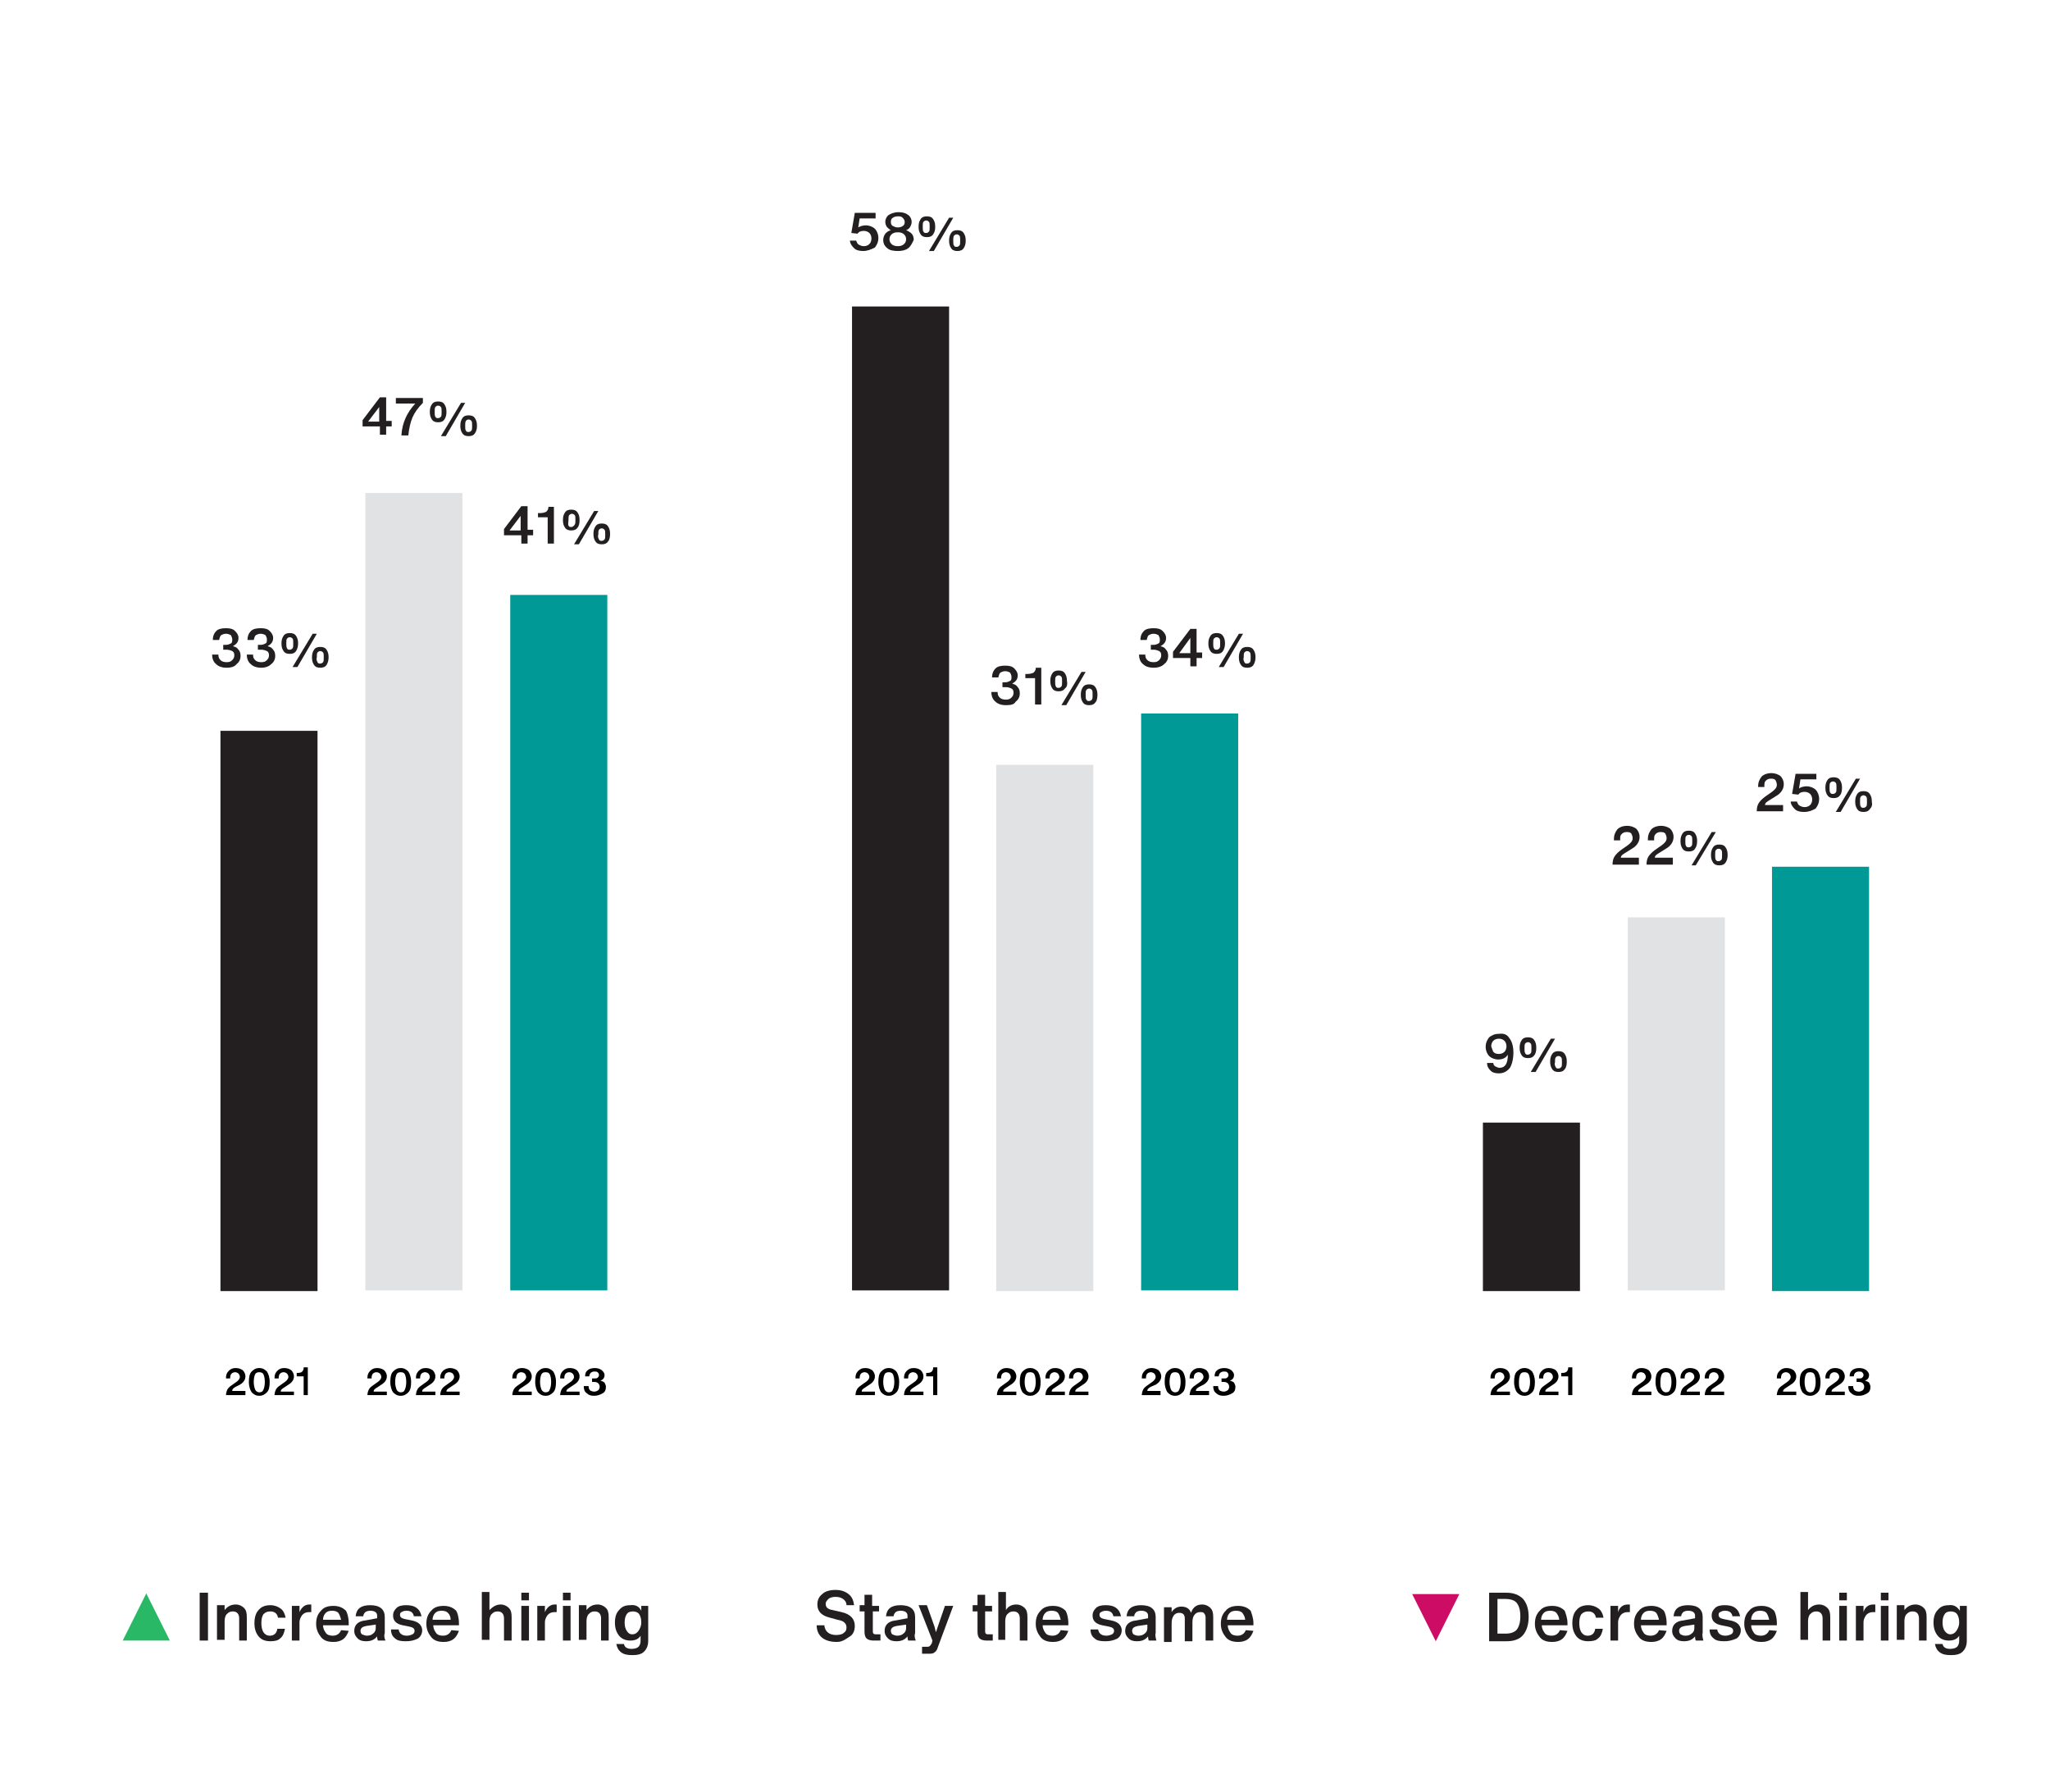 <?xml version="1.0" encoding="utf-8"?>
<!-- Generator: Adobe Illustrator 26.5.1, SVG Export Plug-In . SVG Version: 6.00 Build 0)  -->
<svg version="1.1" id="Layer_1" xmlns="http://www.w3.org/2000/svg" xmlns:xlink="http://www.w3.org/1999/xlink" x="0px" y="0px"
	 viewBox="0 0 295.7 258.4" style="enable-background:new 0 0 295.7 258.4;" xml:space="preserve">
<style type="text/css">
	.st0{fill:#C6148E;}
	.st1{fill:#E0E1E2;}
	.st2{fill:#009996;}
	.st3{fill:#FFFFFF;}
	.st4{fill:#231F20;}
	.st5{fill:#E1E2E3;}
	.st6{fill:#29B966;}
	.st7{fill:#CC0C65;}
	.st8{fill:#939598;}
</style>
<g>
	<rect x="31.8" y="105.4" class="st4" width="14" height="80.8"/>
</g>
<g>
	<rect x="52.7" y="71.1" class="st5" width="14" height="115"/>
</g>
<g>
	<rect x="73.6" y="85.8" class="st2" width="14" height="100.3"/>
</g>
<g>
	<rect x="122.9" y="44.2" class="st4" width="14" height="141.9"/>
</g>
<g>
	<rect x="213.9" y="161.9" class="st4" width="14" height="24.3"/>
</g>
<g>
	<rect x="143.7" y="110.3" class="st5" width="14" height="75.9"/>
</g>
<g>
	<rect x="164.6" y="102.9" class="st2" width="14" height="83.2"/>
</g>
<g>
	<rect x="234.8" y="132.3" class="st5" width="14" height="53.8"/>
</g>
<g>
	<rect x="255.6" y="125" class="st2" width="14" height="61.2"/>
</g>
<g>
	<path class="st4" d="M55.7,57.3v3.4h0.8v0.8h-0.8v1.2h-0.9v-1.2h-2.5v-0.9l2.5-3.3H55.7z M53.1,60.8h1.6v-2.1h0L53.1,60.8z"/>
	<path class="st4" d="M58.9,62.8h-1c0.1-1.8,0.8-3.3,2-4.6h-2.8v-0.8H61v0.7c-0.7,0.7-1.2,1.4-1.5,2.1C59.2,60.9,59,61.8,58.9,62.8z
		"/>
</g>
<g>
	<path class="st4" d="M64.1,60.5c-0.2,0.3-0.5,0.4-0.9,0.4c-0.4,0-0.7-0.1-0.9-0.4c-0.2-0.3-0.3-0.6-0.3-1.1c0-0.5,0.1-0.8,0.3-1.1
		c0.2-0.3,0.5-0.4,0.9-0.4c0.4,0,0.7,0.1,0.9,0.4c0.2,0.3,0.3,0.6,0.3,1.1C64.4,59.9,64.3,60.2,64.1,60.5z M62.8,60.1
		c0.1,0.2,0.2,0.2,0.4,0.2s0.3-0.1,0.4-0.2c0.1-0.1,0.1-0.4,0.1-0.7s0-0.6-0.1-0.7s-0.2-0.2-0.4-0.2c-0.2,0-0.3,0.1-0.4,0.2
		s-0.1,0.4-0.1,0.7S62.7,60,62.8,60.1z M64.3,62.9h-0.7l2.9-4.8h0.6L64.3,62.9z M68.5,62.5c-0.2,0.3-0.5,0.4-0.9,0.4
		s-0.7-0.1-0.9-0.4c-0.2-0.3-0.3-0.6-0.3-1.1c0-0.5,0.1-0.8,0.3-1.1c0.2-0.3,0.5-0.4,0.9-0.4s0.7,0.1,0.9,0.4
		c0.2,0.3,0.3,0.6,0.3,1.1C68.8,61.9,68.7,62.2,68.5,62.5z M67.2,62.1c0.1,0.2,0.2,0.2,0.4,0.2s0.3-0.1,0.4-0.2
		c0.1-0.1,0.1-0.4,0.1-0.7c0-0.3,0-0.6-0.1-0.7c-0.1-0.1-0.2-0.2-0.4-0.2c-0.2,0-0.3,0.1-0.4,0.2c-0.1,0.2-0.1,0.4-0.1,0.7
		C67.1,61.7,67.1,62,67.2,62.1z"/>
</g>
<g>
	<path class="st4" d="M32.7,96.3c-0.7,0-1.2-0.2-1.5-0.5c-0.4-0.3-0.6-0.8-0.6-1.4h0.9c0,0.4,0.1,0.6,0.3,0.8
		c0.2,0.2,0.5,0.3,0.9,0.3c0.4,0,0.6-0.1,0.8-0.3c0.2-0.2,0.3-0.4,0.3-0.7c0-0.3-0.1-0.5-0.3-0.6s-0.5-0.2-0.8-0.2h-0.5v-0.7h0.4
		c0.3,0,0.5-0.1,0.7-0.2c0.2-0.1,0.2-0.3,0.2-0.6c0-0.2-0.1-0.4-0.2-0.6c-0.2-0.1-0.4-0.2-0.7-0.2c-0.3,0-0.5,0.1-0.7,0.2
		c-0.2,0.2-0.2,0.4-0.3,0.7h-0.9c0-0.6,0.2-1,0.5-1.3c0.3-0.3,0.8-0.4,1.4-0.4c0.6,0,1,0.1,1.3,0.4c0.3,0.3,0.5,0.6,0.5,1
		c0,0.6-0.3,0.9-0.8,1.2v0c0.4,0.1,0.6,0.2,0.8,0.5c0.2,0.2,0.3,0.5,0.3,0.9c0,0.5-0.2,0.9-0.6,1.2C33.9,96.1,33.4,96.3,32.7,96.3z"
		/>
	<path class="st4" d="M37.7,96.3c-0.7,0-1.2-0.2-1.5-0.5c-0.4-0.3-0.6-0.8-0.6-1.4h0.9c0,0.4,0.1,0.6,0.3,0.8
		c0.2,0.2,0.5,0.3,0.9,0.3c0.4,0,0.6-0.1,0.8-0.3c0.2-0.2,0.3-0.4,0.3-0.7c0-0.3-0.1-0.5-0.3-0.6s-0.5-0.2-0.8-0.2h-0.5v-0.7h0.4
		c0.3,0,0.5-0.1,0.7-0.2c0.2-0.1,0.2-0.3,0.2-0.6c0-0.2-0.1-0.4-0.2-0.6c-0.2-0.1-0.4-0.2-0.7-0.2c-0.3,0-0.5,0.1-0.7,0.2
		c-0.2,0.2-0.2,0.4-0.3,0.7h-0.9c0-0.6,0.2-1,0.5-1.3c0.3-0.3,0.8-0.4,1.4-0.4c0.6,0,1,0.1,1.3,0.4c0.3,0.3,0.5,0.6,0.5,1
		c0,0.6-0.3,0.9-0.8,1.2v0c0.4,0.1,0.6,0.2,0.8,0.5c0.2,0.2,0.3,0.5,0.3,0.9c0,0.5-0.2,0.9-0.6,1.2C38.8,96.1,38.3,96.3,37.7,96.3z"
		/>
</g>
<g>
	<path class="st4" d="M42.7,93.9c-0.2,0.3-0.5,0.4-0.9,0.4c-0.4,0-0.7-0.1-0.9-0.4c-0.2-0.3-0.3-0.6-0.3-1.1c0-0.5,0.1-0.8,0.3-1.1
		c0.2-0.3,0.5-0.4,0.9-0.4c0.4,0,0.7,0.1,0.9,0.4c0.2,0.3,0.3,0.6,0.3,1.1C43,93.2,42.9,93.6,42.7,93.9z M41.4,93.5
		c0.1,0.2,0.2,0.2,0.4,0.2s0.3-0.1,0.4-0.2c0.1-0.1,0.1-0.4,0.1-0.7s0-0.6-0.1-0.7c-0.1-0.1-0.2-0.2-0.4-0.2c-0.2,0-0.3,0.1-0.4,0.2
		c-0.1,0.1-0.1,0.4-0.1,0.7S41.3,93.3,41.4,93.5z M42.9,96.2h-0.7l2.9-4.8h0.6L42.9,96.2z M47.1,95.9c-0.2,0.3-0.5,0.4-0.9,0.4
		s-0.7-0.1-0.9-0.4c-0.2-0.3-0.3-0.6-0.3-1.1c0-0.5,0.1-0.8,0.3-1.1c0.2-0.3,0.5-0.4,0.9-0.4s0.7,0.1,0.9,0.4
		c0.2,0.3,0.3,0.6,0.3,1.1C47.4,95.2,47.3,95.6,47.1,95.9z M45.8,95.5c0.1,0.2,0.2,0.2,0.4,0.2s0.3-0.1,0.4-0.2
		c0.1-0.1,0.1-0.4,0.1-0.7c0-0.3,0-0.6-0.1-0.7s-0.2-0.2-0.4-0.2c-0.2,0-0.3,0.1-0.4,0.2s-0.1,0.4-0.1,0.7
		C45.6,95.1,45.7,95.3,45.8,95.5z"/>
</g>
<g>
	<path class="st4" d="M145.1,101.7c-0.7,0-1.2-0.2-1.5-0.5c-0.4-0.3-0.6-0.8-0.6-1.4h0.9c0,0.4,0.1,0.6,0.3,0.8
		c0.2,0.2,0.5,0.3,0.9,0.3c0.4,0,0.6-0.1,0.8-0.3c0.2-0.2,0.3-0.4,0.3-0.7c0-0.3-0.1-0.5-0.3-0.6s-0.5-0.2-0.8-0.2h-0.5v-0.7h0.4
		c0.3,0,0.5-0.1,0.7-0.2c0.2-0.1,0.2-0.3,0.2-0.6c0-0.2-0.1-0.4-0.2-0.6c-0.2-0.1-0.4-0.2-0.7-0.2c-0.3,0-0.5,0.1-0.7,0.2
		c-0.2,0.2-0.2,0.4-0.3,0.7h-0.9c0-0.6,0.2-1,0.5-1.3c0.3-0.3,0.8-0.4,1.4-0.4c0.6,0,1,0.1,1.3,0.4c0.3,0.3,0.5,0.6,0.5,1
		c0,0.6-0.3,0.9-0.8,1.2v0c0.4,0.1,0.6,0.2,0.8,0.5c0.2,0.2,0.3,0.5,0.3,0.9c0,0.5-0.2,0.9-0.6,1.2
		C146.3,101.6,145.8,101.7,145.1,101.7z"/>
	<path class="st4" d="M150.2,101.6h-0.9v-3.8h-1.4v-0.6h0.3c0.4,0,0.7-0.1,0.9-0.2c0.2-0.2,0.3-0.4,0.3-0.6l0-0.1h0.8V101.6z"/>
</g>
<g>
	<path class="st4" d="M153.6,99.3c-0.2,0.3-0.5,0.4-0.9,0.4c-0.4,0-0.7-0.1-0.9-0.4c-0.2-0.3-0.3-0.6-0.3-1.1c0-0.5,0.1-0.8,0.3-1.1
		c0.2-0.3,0.5-0.4,0.9-0.4c0.4,0,0.7,0.1,0.9,0.4c0.2,0.3,0.3,0.6,0.3,1.1C154,98.7,153.9,99.1,153.6,99.3z M152.3,99
		c0.1,0.2,0.2,0.2,0.4,0.2s0.3-0.1,0.4-0.2c0.1-0.1,0.1-0.4,0.1-0.7s0-0.6-0.1-0.7c-0.1-0.1-0.2-0.2-0.4-0.2c-0.2,0-0.3,0.1-0.4,0.2
		c-0.1,0.1-0.1,0.4-0.1,0.7S152.2,98.8,152.3,99z M153.8,101.7h-0.7l2.9-4.8h0.6L153.8,101.7z M158,101.3c-0.2,0.3-0.5,0.4-0.9,0.4
		s-0.7-0.1-0.9-0.4c-0.2-0.3-0.3-0.6-0.3-1.1c0-0.5,0.1-0.8,0.3-1.1c0.2-0.3,0.5-0.4,0.9-0.4s0.7,0.1,0.9,0.4
		c0.2,0.3,0.3,0.6,0.3,1.1C158.3,100.7,158.2,101.1,158,101.3z M156.7,100.9c0.1,0.2,0.2,0.2,0.4,0.2s0.3-0.1,0.4-0.2
		c0.1-0.1,0.1-0.4,0.1-0.7c0-0.3,0-0.6-0.1-0.7s-0.2-0.2-0.4-0.2c-0.2,0-0.3,0.1-0.4,0.2s-0.1,0.4-0.1,0.7
		C156.6,100.6,156.6,100.8,156.7,100.9z"/>
</g>
<g>
	<path class="st4" d="M236.4,124.7h-3.8c0-0.5,0.1-0.9,0.3-1.2c0.2-0.3,0.5-0.6,0.9-0.9l1-0.7c0.4-0.3,0.7-0.6,0.7-1
		c0-0.3-0.1-0.5-0.2-0.7c-0.2-0.2-0.4-0.2-0.7-0.2c-0.3,0-0.5,0.1-0.7,0.3s-0.2,0.4-0.2,0.8v0.1h-0.9V121c0-0.6,0.2-1,0.5-1.4
		c0.3-0.3,0.8-0.5,1.4-0.5c0.6,0,1,0.2,1.3,0.4c0.3,0.3,0.5,0.7,0.5,1.2c0,0.7-0.4,1.3-1.1,1.7l-0.8,0.5c-0.3,0.2-0.5,0.3-0.6,0.4
		c-0.1,0.1-0.2,0.2-0.2,0.4h2.6V124.7z"/>
	<path class="st4" d="M241.3,124.7h-3.8c0-0.5,0.1-0.9,0.3-1.2c0.2-0.3,0.5-0.6,0.9-0.9l1-0.7c0.4-0.3,0.7-0.6,0.7-1
		c0-0.3-0.1-0.5-0.2-0.7c-0.2-0.2-0.4-0.2-0.7-0.2c-0.3,0-0.5,0.1-0.7,0.3s-0.2,0.4-0.2,0.8v0.1h-0.9V121c0-0.6,0.2-1,0.5-1.4
		c0.3-0.3,0.8-0.5,1.4-0.5c0.6,0,1,0.2,1.3,0.4c0.3,0.3,0.5,0.7,0.5,1.2c0,0.7-0.4,1.3-1.1,1.7l-0.8,0.5c-0.3,0.2-0.5,0.3-0.6,0.4
		c-0.1,0.1-0.2,0.2-0.2,0.4h2.6V124.7z"/>
</g>
<g>
	<path class="st4" d="M244.5,122.4c-0.2,0.3-0.5,0.4-0.9,0.4c-0.4,0-0.7-0.1-0.9-0.4c-0.2-0.3-0.3-0.6-0.3-1.1
		c0-0.5,0.1-0.8,0.3-1.1c0.2-0.3,0.5-0.4,0.9-0.4c0.4,0,0.7,0.1,0.9,0.4c0.2,0.3,0.3,0.6,0.3,1.1
		C244.8,121.8,244.7,122.1,244.5,122.4z M243.2,122c0.1,0.2,0.2,0.2,0.4,0.2s0.3-0.1,0.4-0.2c0.1-0.1,0.1-0.4,0.1-0.7s0-0.6-0.1-0.7
		c-0.1-0.1-0.2-0.2-0.4-0.2c-0.2,0-0.3,0.1-0.4,0.2c-0.1,0.1-0.1,0.4-0.1,0.7S243.1,121.9,243.2,122z M244.6,124.8H244l2.9-4.8h0.6
		L244.6,124.8z M248.9,124.4c-0.2,0.3-0.5,0.4-0.9,0.4s-0.7-0.1-0.9-0.4c-0.2-0.3-0.3-0.6-0.3-1.1c0-0.5,0.1-0.8,0.3-1.1
		c0.2-0.3,0.5-0.4,0.9-0.4s0.7,0.1,0.9,0.4c0.2,0.3,0.3,0.6,0.3,1.1C249.2,123.8,249.1,124.1,248.9,124.4z M247.5,124
		c0.1,0.2,0.2,0.2,0.4,0.2s0.3-0.1,0.4-0.2c0.1-0.1,0.1-0.4,0.1-0.7c0-0.3,0-0.6-0.1-0.7s-0.2-0.2-0.4-0.2c-0.2,0-0.3,0.1-0.4,0.2
		s-0.1,0.4-0.1,0.7C247.4,123.6,247.4,123.9,247.5,124z"/>
</g>
<g>
	<path class="st4" d="M124.5,36.2c-0.5,0-1-0.1-1.3-0.4c-0.3-0.3-0.6-0.7-0.6-1.1l0.9,0c0.1,0.3,0.2,0.5,0.4,0.6
		c0.2,0.1,0.4,0.2,0.7,0.2c0.3,0,0.6-0.1,0.8-0.3c0.2-0.2,0.3-0.5,0.3-0.8s-0.1-0.6-0.3-0.8c-0.2-0.2-0.5-0.3-0.8-0.3
		c-0.4,0-0.7,0.1-0.9,0.4l-0.9-0.1l0.5-2.9h3v0.8h-2.3l-0.2,1.3l0,0c0.3-0.2,0.7-0.3,1.1-0.3c0.5,0,1,0.2,1.3,0.5
		c0.3,0.3,0.5,0.8,0.5,1.3c0,0.6-0.2,1-0.5,1.4C125.6,36,125.1,36.2,124.5,36.2z"/>
	<path class="st4" d="M131,35.8c-0.4,0.3-0.9,0.4-1.5,0.4s-1.2-0.1-1.5-0.4c-0.4-0.3-0.6-0.7-0.6-1.2c0-0.3,0.1-0.6,0.3-0.9
		c0.2-0.2,0.4-0.4,0.8-0.5v0c-0.2-0.1-0.4-0.3-0.6-0.5c-0.1-0.2-0.2-0.4-0.2-0.7c0-0.4,0.2-0.8,0.5-1c0.3-0.2,0.8-0.4,1.4-0.4
		c0.6,0,1,0.1,1.4,0.4c0.3,0.2,0.5,0.6,0.5,1c0,0.3-0.1,0.5-0.2,0.7c-0.1,0.2-0.3,0.4-0.6,0.5v0c0.3,0.1,0.6,0.3,0.8,0.5
		s0.3,0.5,0.3,0.9C131.6,35,131.4,35.5,131,35.8z M128.6,35.2c0.2,0.2,0.5,0.3,0.9,0.3s0.7-0.1,0.9-0.3c0.2-0.2,0.3-0.4,0.3-0.7
		s-0.1-0.5-0.3-0.7c-0.2-0.2-0.5-0.3-0.9-0.3c-0.4,0-0.7,0.1-0.9,0.3c-0.2,0.2-0.3,0.4-0.3,0.7C128.3,34.8,128.4,35,128.6,35.2z
		 M128.8,32.6c0.2,0.1,0.4,0.2,0.7,0.2c0.3,0,0.6-0.1,0.7-0.2c0.2-0.1,0.3-0.3,0.3-0.6c0-0.2-0.1-0.4-0.3-0.6s-0.4-0.2-0.7-0.2
		c-0.3,0-0.6,0.1-0.7,0.2c-0.2,0.1-0.3,0.3-0.3,0.6C128.5,32.3,128.6,32.5,128.8,32.6z"/>
</g>
<g>
	<path class="st4" d="M134.6,33.8c-0.2,0.3-0.5,0.4-0.9,0.4c-0.4,0-0.7-0.1-0.9-0.4c-0.2-0.3-0.3-0.6-0.3-1.1c0-0.5,0.1-0.8,0.3-1.1
		c0.2-0.3,0.5-0.4,0.9-0.4c0.4,0,0.7,0.1,0.9,0.4c0.2,0.3,0.3,0.6,0.3,1.1C134.9,33.2,134.8,33.5,134.6,33.8z M133.2,33.4
		c0.1,0.2,0.2,0.2,0.4,0.2s0.3-0.1,0.4-0.2c0.1-0.1,0.1-0.4,0.1-0.7s0-0.6-0.1-0.7c-0.1-0.1-0.2-0.2-0.4-0.2c-0.2,0-0.3,0.1-0.4,0.2
		c-0.1,0.1-0.1,0.4-0.1,0.7S133.1,33.3,133.2,33.4z M134.7,36.2H134l2.9-4.8h0.6L134.7,36.2z M139,35.8c-0.2,0.3-0.5,0.4-0.9,0.4
		s-0.7-0.1-0.9-0.4c-0.2-0.3-0.3-0.6-0.3-1.1c0-0.5,0.1-0.8,0.3-1.1c0.2-0.3,0.5-0.4,0.9-0.4s0.7,0.1,0.9,0.4
		c0.2,0.3,0.3,0.6,0.3,1.1C139.3,35.2,139.2,35.5,139,35.8z M137.6,35.4c0.1,0.2,0.2,0.2,0.4,0.2s0.3-0.1,0.4-0.2
		c0.1-0.1,0.1-0.4,0.1-0.7c0-0.3,0-0.6-0.1-0.7c-0.1-0.1-0.2-0.2-0.4-0.2c-0.2,0-0.3,0.1-0.4,0.2c-0.1,0.2-0.1,0.4-0.1,0.7
		C137.5,35,137.5,35.3,137.6,35.4z"/>
</g>
<g>
	<path class="st4" d="M166.4,96.3c-0.7,0-1.2-0.2-1.5-0.5c-0.4-0.3-0.6-0.8-0.6-1.4h0.9c0,0.4,0.1,0.6,0.3,0.8
		c0.2,0.2,0.5,0.3,0.9,0.3c0.4,0,0.6-0.1,0.8-0.3c0.2-0.2,0.3-0.4,0.3-0.7c0-0.3-0.1-0.5-0.3-0.6s-0.5-0.2-0.8-0.2H166v-0.7h0.4
		c0.3,0,0.5-0.1,0.7-0.2c0.2-0.1,0.2-0.3,0.2-0.6c0-0.2-0.1-0.4-0.2-0.6c-0.2-0.1-0.4-0.2-0.7-0.2c-0.3,0-0.5,0.1-0.7,0.2
		c-0.2,0.2-0.2,0.4-0.3,0.7h-0.9c0-0.6,0.2-1,0.5-1.3c0.3-0.3,0.8-0.4,1.4-0.4c0.6,0,1,0.1,1.3,0.4c0.3,0.3,0.5,0.6,0.5,1
		c0,0.6-0.3,0.9-0.8,1.2v0c0.4,0.1,0.6,0.2,0.8,0.5c0.2,0.2,0.3,0.5,0.3,0.9c0,0.5-0.2,0.9-0.6,1.2
		C167.6,96.1,167.1,96.3,166.4,96.3z"/>
	<path class="st4" d="M172.6,90.7v3.4h0.8v0.8h-0.8v1.2h-0.9v-1.2h-2.5V94l2.5-3.3H172.6z M170.1,94.2h1.6V92h0L170.1,94.2z"/>
</g>
<g>
	<path class="st4" d="M176.4,93.9c-0.2,0.3-0.5,0.4-0.9,0.4c-0.4,0-0.7-0.1-0.9-0.4c-0.2-0.3-0.3-0.6-0.3-1.1c0-0.5,0.1-0.8,0.3-1.1
		c0.2-0.3,0.5-0.4,0.9-0.4c0.4,0,0.7,0.1,0.9,0.4c0.2,0.3,0.3,0.6,0.3,1.1C176.7,93.2,176.6,93.6,176.4,93.9z M175.1,93.5
		c0.1,0.2,0.2,0.2,0.4,0.2s0.3-0.1,0.4-0.2c0.1-0.1,0.1-0.4,0.1-0.7s0-0.6-0.1-0.7c-0.1-0.1-0.2-0.2-0.4-0.2c-0.2,0-0.3,0.1-0.4,0.2
		c-0.1,0.1-0.1,0.4-0.1,0.7S175,93.3,175.1,93.5z M176.5,96.2h-0.7l2.9-4.8h0.6L176.5,96.2z M180.8,95.9c-0.2,0.3-0.5,0.4-0.9,0.4
		s-0.7-0.1-0.9-0.4c-0.2-0.3-0.3-0.6-0.3-1.1c0-0.5,0.1-0.8,0.3-1.1c0.2-0.3,0.5-0.4,0.9-0.4s0.7,0.1,0.9,0.4
		c0.2,0.3,0.3,0.6,0.3,1.1C181.1,95.2,181,95.6,180.8,95.9z M179.5,95.5c0.1,0.2,0.2,0.2,0.4,0.2s0.3-0.1,0.4-0.2
		c0.1-0.1,0.1-0.4,0.1-0.7c0-0.3,0-0.6-0.1-0.7s-0.2-0.2-0.4-0.2c-0.2,0-0.3,0.1-0.4,0.2s-0.1,0.4-0.1,0.7
		C179.3,95.1,179.4,95.3,179.5,95.5z"/>
</g>
<g>
	<path class="st4" d="M76.1,73v3.4h0.8v0.8h-0.8v1.2h-0.9v-1.2h-2.5v-0.9l2.5-3.3H76.1z M73.5,76.5h1.6v-2.1h0L73.5,76.5z"/>
	<path class="st4" d="M79.9,78.4H79v-3.8h-1.4V74h0.3c0.4,0,0.7-0.1,0.9-0.2c0.2-0.2,0.3-0.4,0.3-0.6l0-0.1h0.8V78.4z"/>
</g>
<g>
	<path class="st4" d="M83.3,76.1c-0.2,0.3-0.5,0.4-0.9,0.4c-0.4,0-0.7-0.1-0.9-0.4c-0.2-0.3-0.3-0.6-0.3-1.1c0-0.5,0.1-0.8,0.3-1.1
		c0.2-0.3,0.5-0.4,0.9-0.4c0.4,0,0.7,0.1,0.9,0.4c0.2,0.3,0.3,0.6,0.3,1.1C83.6,75.5,83.5,75.9,83.3,76.1z M82,75.8
		c0.1,0.2,0.2,0.2,0.4,0.2s0.3-0.1,0.4-0.2C83,75.6,83,75.4,83,75s0-0.6-0.1-0.7s-0.2-0.2-0.4-0.2c-0.2,0-0.3,0.1-0.4,0.2
		s-0.1,0.4-0.1,0.7S81.9,75.6,82,75.8z M83.5,78.5h-0.7l2.9-4.8h0.6L83.5,78.5z M87.7,78.1c-0.2,0.3-0.5,0.4-0.9,0.4
		s-0.7-0.1-0.9-0.4c-0.2-0.3-0.3-0.6-0.3-1.1c0-0.5,0.1-0.8,0.3-1.1c0.2-0.3,0.5-0.4,0.9-0.4s0.7,0.1,0.9,0.4
		c0.2,0.3,0.3,0.6,0.3,1.1C88,77.5,87.9,77.9,87.7,78.1z M86.4,77.8c0.1,0.2,0.2,0.2,0.4,0.2s0.3-0.1,0.4-0.2
		c0.1-0.1,0.1-0.4,0.1-0.7c0-0.3,0-0.6-0.1-0.7c-0.1-0.1-0.2-0.2-0.4-0.2c-0.2,0-0.3,0.1-0.4,0.2c-0.1,0.2-0.1,0.4-0.1,0.7
		C86.2,77.4,86.3,77.6,86.4,77.8z"/>
</g>
<g>
	<path class="st4" d="M257.2,117h-3.8c0-0.5,0.1-0.9,0.3-1.2c0.2-0.3,0.5-0.6,0.9-0.9l1-0.7c0.4-0.3,0.7-0.6,0.7-1
		c0-0.3-0.1-0.5-0.2-0.7c-0.2-0.2-0.4-0.2-0.7-0.2c-0.3,0-0.5,0.1-0.7,0.3s-0.2,0.4-0.2,0.8v0.1h-0.9v-0.1c0-0.6,0.2-1,0.5-1.4
		c0.3-0.3,0.8-0.5,1.4-0.5c0.6,0,1,0.2,1.3,0.4c0.3,0.3,0.5,0.7,0.5,1.2c0,0.7-0.4,1.3-1.1,1.7l-0.8,0.5c-0.3,0.2-0.5,0.3-0.6,0.4
		c-0.1,0.1-0.2,0.2-0.2,0.4h2.6V117z"/>
	<path class="st4" d="M260.2,117.1c-0.5,0-1-0.1-1.3-0.4s-0.6-0.7-0.6-1.1l0.9,0c0.1,0.3,0.2,0.5,0.4,0.6c0.2,0.1,0.4,0.2,0.7,0.2
		c0.3,0,0.6-0.1,0.8-0.3c0.2-0.2,0.3-0.5,0.3-0.8s-0.1-0.6-0.3-0.8c-0.2-0.2-0.5-0.3-0.8-0.3c-0.4,0-0.7,0.1-0.9,0.4l-0.9-0.1
		l0.5-2.9h3v0.8h-2.3l-0.2,1.3l0,0c0.3-0.2,0.7-0.3,1.1-0.3c0.5,0,1,0.2,1.3,0.5c0.3,0.3,0.5,0.8,0.5,1.3c0,0.6-0.2,1-0.5,1.4
		C261.4,116.9,260.9,117.1,260.2,117.1z"/>
</g>
<g>
	<path class="st4" d="M265.4,114.7c-0.2,0.3-0.5,0.4-0.9,0.4c-0.4,0-0.7-0.1-0.9-0.4c-0.2-0.3-0.3-0.6-0.3-1.1
		c0-0.5,0.1-0.8,0.3-1.1c0.2-0.3,0.5-0.4,0.9-0.4c0.4,0,0.7,0.1,0.9,0.4c0.2,0.3,0.3,0.6,0.3,1.1
		C265.7,114.1,265.6,114.5,265.4,114.7z M264,114.3c0.1,0.2,0.2,0.2,0.4,0.2s0.3-0.1,0.4-0.2c0.1-0.1,0.1-0.4,0.1-0.7s0-0.6-0.1-0.7
		c-0.1-0.1-0.2-0.2-0.4-0.2c-0.2,0-0.3,0.1-0.4,0.2c-0.1,0.1-0.1,0.4-0.1,0.7S263.9,114.2,264,114.3z M265.5,117.1h-0.7l2.9-4.8h0.6
		L265.5,117.1z M269.7,116.7c-0.2,0.3-0.5,0.4-0.9,0.4s-0.7-0.1-0.9-0.4c-0.2-0.3-0.3-0.6-0.3-1.1c0-0.5,0.1-0.8,0.3-1.1
		c0.2-0.3,0.5-0.4,0.9-0.4s0.7,0.1,0.9,0.4c0.2,0.3,0.3,0.6,0.3,1.1C270.1,116.1,270,116.4,269.7,116.7z M268.4,116.3
		c0.1,0.2,0.2,0.2,0.4,0.2s0.3-0.1,0.4-0.2c0.1-0.1,0.1-0.4,0.1-0.7c0-0.3,0-0.6-0.1-0.7s-0.2-0.2-0.4-0.2c-0.2,0-0.3,0.1-0.4,0.2
		s-0.1,0.4-0.1,0.7C268.3,115.9,268.3,116.2,268.4,116.3z"/>
</g>
<g>
	<path class="st4" d="M217.7,149.7c0.4,0.5,0.6,1.2,0.6,2.1c0,0.9-0.2,1.7-0.5,2.2c-0.4,0.5-0.9,0.8-1.6,0.8c-0.5,0-0.9-0.1-1.2-0.4
		s-0.5-0.6-0.5-1.1h0.9c0,0.2,0.1,0.4,0.3,0.5c0.2,0.1,0.4,0.2,0.6,0.2c0.8,0,1.2-0.6,1.2-1.9c-0.3,0.5-0.8,0.7-1.4,0.7
		c-0.5,0-1-0.2-1.3-0.5c-0.3-0.3-0.5-0.8-0.5-1.3c0-0.6,0.2-1,0.5-1.4c0.4-0.3,0.8-0.5,1.4-0.5C216.9,149,217.4,149.2,217.7,149.7z
		 M215.4,151.7c0.2,0.2,0.4,0.3,0.8,0.3c0.3,0,0.6-0.1,0.8-0.3c0.2-0.2,0.3-0.5,0.3-0.8c0-0.3-0.1-0.6-0.3-0.8
		c-0.2-0.2-0.5-0.3-0.8-0.3c-0.3,0-0.6,0.1-0.8,0.3c-0.2,0.2-0.3,0.5-0.3,0.8C215.2,151.2,215.3,151.5,215.4,151.7z"/>
</g>
<g>
	<path class="st4" d="M221.3,152.2c-0.2,0.3-0.5,0.4-0.9,0.4c-0.4,0-0.7-0.1-0.9-0.4c-0.2-0.3-0.3-0.6-0.3-1.1
		c0-0.5,0.1-0.8,0.3-1.1c0.2-0.3,0.5-0.4,0.9-0.4c0.4,0,0.7,0.1,0.9,0.4c0.2,0.3,0.3,0.6,0.3,1.1C221.6,151.6,221.5,152,221.3,152.2
		z M220,151.9c0.1,0.2,0.2,0.2,0.4,0.2s0.3-0.1,0.4-0.2c0.1-0.1,0.1-0.4,0.1-0.7s0-0.6-0.1-0.7c-0.1-0.1-0.2-0.2-0.4-0.2
		c-0.2,0-0.3,0.1-0.4,0.2c-0.1,0.1-0.1,0.4-0.1,0.7S219.9,151.7,220,151.9z M221.5,154.6h-0.7l2.9-4.8h0.6L221.5,154.6z
		 M225.7,154.2c-0.2,0.3-0.5,0.4-0.9,0.4s-0.7-0.1-0.9-0.4c-0.2-0.3-0.3-0.6-0.3-1.1c0-0.5,0.1-0.8,0.3-1.1c0.2-0.3,0.5-0.4,0.9-0.4
		s0.7,0.1,0.9,0.4c0.2,0.3,0.3,0.6,0.3,1.1C226,153.6,225.9,154,225.7,154.2z M224.4,153.9c0.1,0.2,0.2,0.2,0.4,0.2s0.3-0.1,0.4-0.2
		c0.1-0.1,0.1-0.4,0.1-0.7c0-0.3,0-0.6-0.1-0.7s-0.2-0.2-0.4-0.2c-0.2,0-0.3,0.1-0.4,0.2s-0.1,0.4-0.1,0.7
		C224.2,153.5,224.3,153.7,224.4,153.9z"/>
</g>
<g>
	<path class="st6" d="M17.7,236.6l3.4-6.8l3.4,6.8H17.7z"/>
</g>
<g>
	<path class="st4" d="M30,236.6h-1.2v-6.9H30V236.6z"/>
	<path class="st4" d="M34,231.4c0.5,0,0.9,0.2,1.2,0.5c0.3,0.3,0.4,0.7,0.4,1.3v3.4h-1.1v-3.2c0-0.6-0.3-1-0.9-1
		c-0.4,0-0.6,0.1-0.9,0.4c-0.2,0.2-0.3,0.6-0.3,1v2.7h-1.1v-5h1.1l0,0.7C32.8,231.7,33.3,231.4,34,231.4z"/>
	<path class="st4" d="M39,236.7c-0.7,0-1.3-0.2-1.7-0.7c-0.4-0.5-0.6-1.1-0.6-1.9c0-0.8,0.2-1.5,0.6-1.9c0.4-0.5,1-0.7,1.7-0.7
		c0.6,0,1.1,0.2,1.5,0.5c0.4,0.3,0.6,0.8,0.7,1.3h-1.1c-0.1-0.6-0.5-0.9-1.1-0.9c-0.4,0-0.7,0.1-1,0.4c-0.2,0.3-0.3,0.7-0.3,1.3
		c0,0.5,0.1,1,0.3,1.3c0.2,0.3,0.5,0.5,0.9,0.5c0.6,0,1-0.3,1.1-1h1.1c-0.1,0.6-0.3,1.1-0.7,1.4C40.1,236.6,39.6,236.7,39,236.7z"/>
	<path class="st4" d="M44.6,231.4c0.1,0,0.2,0,0.3,0v1.1c-0.2,0-0.3,0-0.3,0c-0.4,0-0.7,0.1-1,0.4c-0.2,0.3-0.4,0.6-0.4,1.1v2.6
		h-1.1v-5h1.1l0,0.9C43.5,231.8,44,231.4,44.6,231.4z"/>
	<path class="st4" d="M50.3,234.1v0.3h-3.7c0,0.5,0.2,0.8,0.4,1.1s0.6,0.4,1,0.4c0.6,0,1-0.3,1.2-0.8l1.1,0.1
		c-0.2,0.5-0.4,0.9-0.8,1.2s-0.9,0.4-1.4,0.4c-0.8,0-1.4-0.2-1.8-0.7c-0.4-0.5-0.7-1.1-0.7-1.9c0-0.8,0.2-1.4,0.7-1.9
		c0.4-0.5,1-0.7,1.8-0.7c0.7,0,1.3,0.2,1.8,0.7C50.1,232.6,50.3,233.3,50.3,234.1z M48.8,232.6c-0.2-0.2-0.5-0.3-0.9-0.3
		c-0.4,0-0.7,0.1-0.9,0.3c-0.2,0.2-0.4,0.5-0.4,1h2.6C49.1,233.2,49,232.9,48.8,232.6z"/>
	<path class="st4" d="M55.6,236.6h-1.1c-0.1-0.3-0.1-0.5-0.1-0.6c-0.4,0.5-0.9,0.7-1.6,0.7c-0.5,0-0.9-0.1-1.2-0.4s-0.5-0.6-0.5-1.1
		c0-0.8,0.5-1.4,1.6-1.5l1.6-0.3c0,0,0.1,0,0.1,0v-0.4c0-0.4-0.3-0.7-1-0.7c-0.3,0-0.6,0.1-0.7,0.2s-0.3,0.3-0.3,0.6l-1.1,0
		c0.1-1.1,0.8-1.6,2.1-1.6c1.4,0,2.1,0.6,2.1,1.7v2.3C55.4,235.8,55.4,236.2,55.6,236.6z M52.9,235.9c0.4,0,0.7-0.1,0.9-0.3
		c0.3-0.2,0.4-0.5,0.4-0.8v-0.5l-1.4,0.2c-0.5,0.1-0.8,0.3-0.8,0.7c0,0.2,0.1,0.4,0.2,0.5C52.5,235.8,52.7,235.9,52.9,235.9z"/>
	<path class="st4" d="M58.5,236.7c-0.7,0-1.2-0.1-1.5-0.4c-0.4-0.3-0.6-0.7-0.6-1.3l1.1,0c0.1,0.6,0.5,0.9,1.2,0.9
		c0.3,0,0.6-0.1,0.8-0.2c0.2-0.1,0.3-0.3,0.3-0.5c0-0.3-0.2-0.5-0.7-0.6l-1-0.2c-1-0.2-1.4-0.7-1.4-1.4c0-0.5,0.2-0.8,0.5-1.1
		c0.3-0.3,0.8-0.4,1.4-0.4s1.1,0.1,1.5,0.4c0.4,0.3,0.6,0.7,0.7,1.2l-1.1,0c-0.1-0.5-0.4-0.8-1.1-0.8c-0.3,0-0.5,0.1-0.7,0.2
		s-0.2,0.3-0.2,0.4c0,0.3,0.2,0.5,0.7,0.6l1,0.2c0.5,0.1,0.9,0.3,1.1,0.5c0.2,0.2,0.4,0.5,0.4,0.9c0,0.5-0.2,0.9-0.6,1.2
		C59.7,236.6,59.2,236.7,58.5,236.7z"/>
	<path class="st4" d="M66.2,234.1v0.3h-3.7c0,0.5,0.2,0.8,0.4,1.1s0.6,0.4,1,0.4c0.6,0,1-0.3,1.2-0.8l1.1,0.1
		c-0.2,0.5-0.4,0.9-0.8,1.2s-0.9,0.4-1.4,0.4c-0.8,0-1.4-0.2-1.8-0.7c-0.4-0.5-0.7-1.1-0.7-1.9c0-0.8,0.2-1.4,0.7-1.9
		c0.4-0.5,1-0.7,1.8-0.7c0.7,0,1.3,0.2,1.8,0.7C66,232.6,66.2,233.3,66.2,234.1z M64.6,232.6c-0.2-0.2-0.5-0.3-0.9-0.3
		c-0.4,0-0.7,0.1-0.9,0.3c-0.2,0.2-0.4,0.5-0.4,1H65C65,233.2,64.9,232.9,64.6,232.6z"/>
	<path class="st4" d="M72.2,231.4c0.5,0,0.9,0.2,1.2,0.5c0.3,0.3,0.4,0.7,0.4,1.3v3.4h-1.1v-3.2c0-0.6-0.3-1-0.9-1
		c-0.4,0-0.6,0.1-0.9,0.4c-0.2,0.2-0.3,0.6-0.3,1v2.7h-1.1v-6.9h1.1v2.6C71.1,231.7,71.6,231.4,72.2,231.4z"/>
	<path class="st4" d="M76.3,230.8h-1.1v-1.1h1.1V230.8z M76.3,236.6h-1.1v-5h1.1V236.6z"/>
	<path class="st4" d="M80,231.4c0.1,0,0.2,0,0.3,0v1.1c-0.2,0-0.3,0-0.3,0c-0.4,0-0.7,0.1-1,0.4c-0.2,0.3-0.4,0.6-0.4,1.1v2.6h-1.1
		v-5h1.1l0,0.9C78.9,231.8,79.4,231.4,80,231.4z"/>
	<path class="st4" d="M82.3,230.8h-1.1v-1.1h1.1V230.8z M82.3,236.6h-1.1v-5h1.1V236.6z"/>
	<path class="st4" d="M86.2,231.4c0.5,0,0.9,0.2,1.2,0.5c0.3,0.3,0.4,0.7,0.4,1.3v3.4h-1.1v-3.2c0-0.6-0.3-1-0.9-1
		c-0.4,0-0.6,0.1-0.9,0.4c-0.2,0.2-0.3,0.6-0.3,1v2.7h-1.1v-5h1.1l0,0.7C85,231.7,85.5,231.4,86.2,231.4z"/>
	<path class="st4" d="M92.5,232.3l0-0.7h1v5c0,0.7-0.2,1.2-0.6,1.6c-0.4,0.4-1,0.5-1.7,0.5c-0.7,0-1.2-0.1-1.6-0.4
		c-0.4-0.3-0.6-0.7-0.7-1.2h1.1c0.1,0.5,0.5,0.7,1.1,0.7c0.4,0,0.8-0.1,1-0.3c0.2-0.2,0.3-0.5,0.3-0.9v-0.7
		c-0.3,0.5-0.8,0.7-1.5,0.7c-0.6,0-1.2-0.2-1.6-0.7c-0.4-0.5-0.6-1.1-0.6-1.9c0-0.8,0.2-1.4,0.6-1.8c0.4-0.5,0.9-0.7,1.6-0.7
		C91.7,231.4,92.2,231.7,92.5,232.3z M91.2,235.7c0.4,0,0.7-0.2,0.9-0.5c0.2-0.3,0.4-0.7,0.4-1.2c0-0.5-0.1-0.9-0.3-1.2
		c-0.2-0.3-0.6-0.4-0.9-0.4c-0.4,0-0.7,0.1-0.9,0.4c-0.2,0.3-0.3,0.7-0.3,1.2c0,0.5,0.1,0.9,0.3,1.2S90.8,235.7,91.2,235.7z"/>
</g>
<g>
	<path class="st4" d="M120.7,236.8c-0.9,0-1.6-0.2-2.1-0.6c-0.5-0.4-0.8-1-0.8-1.8h1.1c0.1,0.9,0.7,1.4,1.7,1.4
		c0.5,0,0.9-0.1,1.1-0.3c0.3-0.2,0.4-0.4,0.4-0.8c0-0.3-0.1-0.5-0.3-0.7s-0.5-0.3-1-0.4l-1.1-0.3c-1.2-0.3-1.8-0.9-1.8-1.9
		c0-0.6,0.2-1.1,0.7-1.5c0.4-0.4,1.1-0.6,1.9-0.6c0.8,0,1.4,0.2,1.9,0.6c0.5,0.4,0.7,0.9,0.8,1.6h-1.1c0-0.4-0.2-0.7-0.5-0.9
		c-0.3-0.2-0.6-0.3-1.1-0.3c-0.4,0-0.8,0.1-1,0.3s-0.4,0.4-0.4,0.7c0,0.5,0.3,0.8,1,0.9l1.3,0.3c1.3,0.3,1.9,1,1.9,2
		c0,0.6-0.2,1.2-0.7,1.5S121.6,236.8,120.7,236.8z"/>
	<path class="st4" d="M126.9,232.4l-1,0v2.8c0,0.2,0,0.3,0.1,0.4c0.1,0.1,0.2,0.1,0.4,0.1h0.6v0.9H126c-0.4,0-0.8-0.1-1-0.3
		s-0.3-0.5-0.3-1v-2.9l-0.7,0v-0.9l0.7,0V230h1.1v1.6l1,0V232.4z"/>
	<path class="st4" d="M132.1,236.6h-1.1c-0.1-0.3-0.1-0.5-0.1-0.6c-0.4,0.5-0.9,0.7-1.6,0.7c-0.5,0-0.9-0.1-1.2-0.4
		c-0.3-0.3-0.5-0.6-0.5-1.1c0-0.8,0.5-1.4,1.6-1.5l1.6-0.3c0,0,0.1,0,0.1,0v-0.4c0-0.4-0.3-0.7-1-0.7c-0.3,0-0.6,0.1-0.7,0.2
		s-0.3,0.3-0.3,0.6l-1.1,0c0.1-1.1,0.8-1.6,2.1-1.6c1.4,0,2.1,0.6,2.1,1.7v2.3C131.9,235.8,131.9,236.2,132.1,236.6z M129.4,235.9
		c0.4,0,0.7-0.1,0.9-0.3c0.3-0.2,0.4-0.5,0.4-0.8v-0.5l-1.4,0.2c-0.5,0.1-0.8,0.3-0.8,0.7c0,0.2,0.1,0.4,0.2,0.5
		C128.9,235.8,129.2,235.9,129.4,235.9z"/>
	<path class="st4" d="M135,235.4l1.3-3.8h1.2l-2.2,5.9c-0.1,0.4-0.3,0.7-0.5,0.8c-0.2,0.2-0.5,0.2-0.9,0.2H133v-1h0.6
		c0.2,0,0.4,0,0.5-0.1c0.1-0.1,0.2-0.2,0.3-0.4l0.1-0.4l-2-5.1h1.2l1.1,3.1L135,235.4z"/>
	<path class="st4" d="M143.1,232.4l-1,0v2.8c0,0.2,0,0.3,0.1,0.4c0.1,0.1,0.2,0.1,0.4,0.1h0.6v0.9h-0.9c-0.4,0-0.8-0.1-1-0.3
		s-0.3-0.5-0.3-1v-2.9l-0.7,0v-0.9l0.7,0V230h1.1v1.6l1,0V232.4z"/>
	<path class="st4" d="M146.6,231.4c0.5,0,0.9,0.2,1.2,0.5c0.3,0.3,0.4,0.7,0.4,1.3v3.4h-1.1v-3.2c0-0.6-0.3-1-0.9-1
		c-0.4,0-0.6,0.1-0.9,0.4c-0.2,0.2-0.3,0.6-0.3,1v2.7H144v-6.9h1.1v2.6C145.4,231.7,145.9,231.4,146.6,231.4z"/>
	<path class="st4" d="M154.1,234.1v0.3h-3.7c0,0.5,0.2,0.8,0.4,1.1s0.6,0.4,1,0.4c0.6,0,1-0.3,1.2-0.8l1.1,0.1
		c-0.2,0.5-0.4,0.9-0.8,1.2s-0.9,0.4-1.4,0.4c-0.8,0-1.4-0.2-1.8-0.7c-0.4-0.5-0.7-1.1-0.7-1.9c0-0.8,0.2-1.4,0.7-1.9
		c0.4-0.5,1-0.7,1.8-0.7c0.7,0,1.3,0.2,1.8,0.7C153.9,232.6,154.1,233.3,154.1,234.1z M152.6,232.6c-0.2-0.2-0.5-0.3-0.9-0.3
		c-0.4,0-0.7,0.1-0.9,0.3c-0.2,0.2-0.4,0.5-0.4,1h2.6C152.9,233.2,152.8,232.9,152.6,232.6z"/>
	<path class="st4" d="M159.4,236.7c-0.7,0-1.2-0.1-1.5-0.4c-0.4-0.3-0.6-0.7-0.6-1.3l1.1,0c0.1,0.6,0.5,0.9,1.2,0.9
		c0.3,0,0.6-0.1,0.8-0.2c0.2-0.1,0.3-0.3,0.3-0.5c0-0.3-0.2-0.5-0.7-0.6l-1-0.2c-1-0.2-1.4-0.7-1.4-1.4c0-0.5,0.2-0.8,0.5-1.1
		c0.3-0.3,0.8-0.4,1.4-0.4s1.1,0.1,1.5,0.4c0.4,0.3,0.6,0.7,0.7,1.2l-1.1,0c-0.1-0.5-0.4-0.8-1.1-0.8c-0.3,0-0.5,0.1-0.7,0.2
		s-0.2,0.3-0.2,0.4c0,0.3,0.2,0.5,0.7,0.6l1,0.2c0.5,0.1,0.9,0.3,1.1,0.5c0.2,0.2,0.4,0.5,0.4,0.9c0,0.5-0.2,0.9-0.6,1.2
		C160.6,236.6,160.1,236.7,159.4,236.7z"/>
	<path class="st4" d="M166.8,236.6h-1.1c-0.1-0.3-0.1-0.5-0.1-0.6c-0.4,0.5-0.9,0.7-1.6,0.7c-0.5,0-0.9-0.1-1.2-0.4
		s-0.5-0.6-0.5-1.1c0-0.8,0.5-1.4,1.6-1.5l1.6-0.3c0,0,0.1,0,0.1,0v-0.4c0-0.4-0.3-0.7-1-0.7c-0.3,0-0.6,0.1-0.7,0.2
		s-0.3,0.3-0.3,0.6l-1.1,0c0.1-1.1,0.8-1.6,2.1-1.6c1.4,0,2.1,0.6,2.1,1.7v2.3C166.6,235.8,166.7,236.2,166.8,236.6z M164.2,235.9
		c0.4,0,0.7-0.1,0.9-0.3c0.3-0.2,0.4-0.5,0.4-0.8v-0.5l-1.4,0.2c-0.5,0.1-0.8,0.3-0.8,0.7c0,0.2,0.1,0.4,0.2,0.5
		C163.7,235.8,163.9,235.9,164.2,235.9z"/>
	<path class="st4" d="M173.4,231.4c0.5,0,0.9,0.2,1.2,0.5c0.3,0.3,0.4,0.7,0.4,1.3v3.4h-1.1v-3.3c0-0.3-0.1-0.5-0.2-0.6
		c-0.1-0.2-0.3-0.2-0.6-0.2c-0.3,0-0.6,0.1-0.8,0.4c-0.2,0.2-0.3,0.6-0.3,1.1v2.7h-1.1v-3.3c0-0.3-0.1-0.5-0.2-0.6s-0.3-0.2-0.6-0.2
		c-0.3,0-0.6,0.1-0.8,0.4s-0.3,0.6-0.3,1.1v2.7h-1.1v-5h1.1l0,0.7c0.3-0.5,0.8-0.8,1.4-0.8c0.7,0,1.2,0.3,1.4,0.9
		C172.1,231.7,172.7,231.4,173.4,231.4z"/>
	<path class="st4" d="M180.8,234.1v0.3h-3.7c0,0.5,0.2,0.8,0.4,1.1s0.6,0.4,1,0.4c0.6,0,1-0.3,1.2-0.8l1.1,0.1
		c-0.2,0.5-0.4,0.9-0.8,1.2s-0.9,0.4-1.4,0.4c-0.8,0-1.4-0.2-1.8-0.7c-0.4-0.5-0.7-1.1-0.7-1.9c0-0.8,0.2-1.4,0.7-1.9
		c0.4-0.5,1-0.7,1.8-0.7c0.7,0,1.3,0.2,1.8,0.7C180.5,232.6,180.8,233.3,180.8,234.1z M179.2,232.6c-0.2-0.2-0.5-0.3-0.9-0.3
		c-0.4,0-0.7,0.1-0.9,0.3c-0.2,0.2-0.4,0.5-0.4,1h2.6C179.6,233.2,179.4,232.9,179.2,232.6z"/>
</g>
<g>
	<path class="st7" d="M210.5,229.9l-3.4,6.8l-3.4-6.8H210.5z"/>
</g>
<g>
	<path class="st4" d="M214.8,229.7h2.5c1,0,1.8,0.3,2.4,0.9c0.5,0.6,0.8,1.4,0.8,2.6c0,1.1-0.3,2-0.8,2.6c-0.5,0.6-1.3,0.9-2.4,0.9
		h-2.5V229.7z M216,235.6h1.2c0.7,0,1.3-0.2,1.6-0.6s0.5-1,0.5-1.9c0-0.9-0.2-1.5-0.5-1.9s-0.9-0.6-1.7-0.6H216V235.6z"/>
	<path class="st4" d="M226.1,234.1v0.3h-3.7c0,0.5,0.2,0.8,0.4,1.1s0.6,0.4,1,0.4c0.6,0,1-0.3,1.2-0.8l1.1,0.1
		c-0.2,0.5-0.4,0.9-0.8,1.2s-0.9,0.4-1.4,0.4c-0.8,0-1.4-0.2-1.8-0.7c-0.4-0.5-0.7-1.1-0.7-1.9c0-0.8,0.2-1.4,0.7-1.9
		c0.4-0.5,1-0.7,1.8-0.7c0.7,0,1.3,0.2,1.8,0.7C225.8,232.6,226.1,233.3,226.1,234.1z M224.5,232.6c-0.2-0.2-0.5-0.3-0.9-0.3
		c-0.4,0-0.7,0.1-0.9,0.3c-0.2,0.2-0.4,0.5-0.4,1h2.6C224.9,233.2,224.7,232.9,224.5,232.6z"/>
	<path class="st4" d="M229.1,236.7c-0.7,0-1.3-0.2-1.7-0.7c-0.4-0.5-0.6-1.1-0.6-1.9c0-0.8,0.2-1.5,0.6-1.9c0.4-0.5,1-0.7,1.7-0.7
		c0.6,0,1.1,0.2,1.5,0.5c0.4,0.3,0.6,0.8,0.7,1.3h-1.1c-0.1-0.6-0.5-0.9-1.1-0.9c-0.4,0-0.7,0.1-1,0.4c-0.2,0.3-0.3,0.7-0.3,1.3
		c0,0.5,0.1,1,0.3,1.3c0.2,0.3,0.5,0.5,0.9,0.5c0.6,0,1-0.3,1.1-1h1.1c-0.1,0.6-0.3,1.1-0.7,1.4
		C230.2,236.6,229.7,236.7,229.1,236.7z"/>
	<path class="st4" d="M234.8,231.4c0.1,0,0.2,0,0.3,0v1.1c-0.2,0-0.3,0-0.3,0c-0.4,0-0.7,0.1-1,0.4c-0.2,0.3-0.4,0.6-0.4,1.1v2.6
		h-1.1v-5h1.1l0,0.9C233.6,231.8,234.1,231.4,234.8,231.4z"/>
	<path class="st4" d="M240.4,234.1v0.3h-3.7c0,0.5,0.2,0.8,0.4,1.1s0.6,0.4,1,0.4c0.6,0,1-0.3,1.2-0.8l1.1,0.1
		c-0.2,0.5-0.4,0.9-0.8,1.2s-0.9,0.4-1.4,0.4c-0.8,0-1.4-0.2-1.8-0.7c-0.4-0.5-0.7-1.1-0.7-1.9c0-0.8,0.2-1.4,0.7-1.9
		c0.4-0.5,1-0.7,1.8-0.7c0.7,0,1.3,0.2,1.8,0.7C240.2,232.6,240.4,233.3,240.4,234.1z M238.9,232.6c-0.2-0.2-0.5-0.3-0.9-0.3
		c-0.4,0-0.7,0.1-0.9,0.3c-0.2,0.2-0.4,0.5-0.4,1h2.6C239.2,233.2,239.1,232.9,238.9,232.6z"/>
	<path class="st4" d="M245.7,236.6h-1.1c-0.1-0.3-0.1-0.5-0.1-0.6c-0.4,0.5-0.9,0.7-1.6,0.7c-0.5,0-0.9-0.1-1.2-0.4
		s-0.5-0.6-0.5-1.1c0-0.8,0.5-1.4,1.6-1.5l1.6-0.3c0,0,0.1,0,0.1,0v-0.4c0-0.4-0.3-0.7-1-0.7c-0.3,0-0.6,0.1-0.7,0.2
		s-0.3,0.3-0.3,0.6l-1.1,0c0.1-1.1,0.8-1.6,2.1-1.6c1.4,0,2.1,0.6,2.1,1.7v2.3C245.5,235.8,245.6,236.2,245.7,236.6z M243.1,235.9
		c0.4,0,0.7-0.1,0.9-0.3c0.3-0.2,0.4-0.5,0.4-0.8v-0.5l-1.4,0.2c-0.5,0.1-0.8,0.3-0.8,0.7c0,0.2,0.1,0.4,0.2,0.5
		C242.6,235.8,242.8,235.9,243.1,235.9z"/>
	<path class="st4" d="M248.7,236.7c-0.7,0-1.2-0.1-1.5-0.4c-0.4-0.3-0.6-0.7-0.6-1.3l1.1,0c0.1,0.6,0.5,0.9,1.2,0.9
		c0.3,0,0.6-0.1,0.8-0.2c0.2-0.1,0.3-0.3,0.3-0.5c0-0.3-0.2-0.5-0.7-0.6l-1-0.2c-1-0.2-1.4-0.7-1.4-1.4c0-0.5,0.2-0.8,0.5-1.1
		c0.3-0.3,0.8-0.4,1.4-0.4s1.1,0.1,1.5,0.4c0.4,0.3,0.6,0.7,0.7,1.2l-1.1,0c-0.1-0.5-0.4-0.8-1.1-0.8c-0.3,0-0.5,0.1-0.7,0.2
		s-0.2,0.3-0.2,0.4c0,0.3,0.2,0.5,0.7,0.6l1,0.2c0.5,0.1,0.9,0.3,1.1,0.5c0.2,0.2,0.4,0.5,0.4,0.9c0,0.5-0.2,0.9-0.6,1.2
		C249.8,236.6,249.3,236.7,248.7,236.7z"/>
	<path class="st4" d="M256.3,234.1v0.3h-3.7c0,0.5,0.2,0.8,0.4,1.1s0.6,0.4,1,0.4c0.6,0,1-0.3,1.2-0.8l1.1,0.1
		c-0.2,0.5-0.4,0.9-0.8,1.2s-0.9,0.4-1.4,0.4c-0.8,0-1.4-0.2-1.8-0.7c-0.4-0.5-0.7-1.1-0.7-1.9c0-0.8,0.2-1.4,0.7-1.9
		c0.4-0.5,1-0.7,1.8-0.7c0.7,0,1.3,0.2,1.8,0.7C256.1,232.6,256.3,233.3,256.3,234.1z M254.8,232.6c-0.2-0.2-0.5-0.3-0.9-0.3
		c-0.4,0-0.7,0.1-0.9,0.3c-0.2,0.2-0.4,0.5-0.4,1h2.6C255.1,233.2,255,232.9,254.8,232.6z"/>
	<path class="st4" d="M262.4,231.4c0.5,0,0.9,0.2,1.2,0.5c0.3,0.3,0.4,0.7,0.4,1.3v3.4h-1.1v-3.2c0-0.6-0.3-1-0.9-1
		c-0.4,0-0.6,0.1-0.9,0.4c-0.2,0.2-0.3,0.6-0.3,1v2.7h-1.1v-6.9h1.1v2.6C261.2,231.7,261.7,231.4,262.4,231.4z"/>
	<path class="st4" d="M266.4,230.8h-1.1v-1.1h1.1V230.8z M266.4,236.6h-1.1v-5h1.1V236.6z"/>
	<path class="st4" d="M270.2,231.4c0.1,0,0.2,0,0.3,0v1.1c-0.2,0-0.3,0-0.3,0c-0.4,0-0.7,0.1-1,0.4c-0.2,0.3-0.4,0.6-0.4,1.1v2.6
		h-1.1v-5h1.1l0,0.9C269,231.8,269.5,231.4,270.2,231.4z"/>
	<path class="st4" d="M272.4,230.8h-1.1v-1.1h1.1V230.8z M272.4,236.6h-1.1v-5h1.1V236.6z"/>
	<path class="st4" d="M276.3,231.4c0.5,0,0.9,0.2,1.2,0.5c0.3,0.3,0.4,0.7,0.4,1.3v3.4h-1.1v-3.2c0-0.6-0.3-1-0.9-1
		c-0.4,0-0.6,0.1-0.9,0.4c-0.2,0.2-0.3,0.6-0.3,1v2.7h-1.1v-5h1.1l0,0.7C275.1,231.7,275.6,231.4,276.3,231.4z"/>
	<path class="st4" d="M282.7,232.3l0-0.7h1v5c0,0.7-0.2,1.2-0.6,1.6c-0.4,0.4-1,0.5-1.7,0.5c-0.7,0-1.2-0.1-1.6-0.4
		c-0.4-0.3-0.6-0.7-0.7-1.2h1.1c0.1,0.5,0.5,0.7,1.1,0.7c0.4,0,0.8-0.1,1-0.3c0.2-0.2,0.3-0.5,0.3-0.9v-0.7
		c-0.3,0.5-0.8,0.7-1.5,0.7c-0.6,0-1.2-0.2-1.6-0.7c-0.4-0.5-0.6-1.1-0.6-1.9c0-0.8,0.2-1.4,0.6-1.8c0.4-0.5,0.9-0.7,1.6-0.7
		C281.8,231.4,282.3,231.7,282.7,232.3z M281.3,235.7c0.4,0,0.7-0.2,0.9-0.5c0.2-0.3,0.4-0.7,0.4-1.2c0-0.5-0.1-0.9-0.3-1.2
		c-0.2-0.3-0.6-0.4-0.9-0.4c-0.4,0-0.7,0.1-0.9,0.4c-0.2,0.3-0.3,0.7-0.3,1.2c0,0.5,0.1,0.9,0.3,1.2S281,235.7,281.3,235.7z"/>
</g>
<g>
	<path d="M35.3,201.2h-2.7c0-0.3,0.1-0.6,0.2-0.8c0.1-0.2,0.3-0.4,0.6-0.6l0.7-0.5c0.3-0.2,0.5-0.5,0.5-0.7c0-0.2-0.1-0.4-0.2-0.5
		c-0.1-0.1-0.3-0.2-0.5-0.2c-0.2,0-0.4,0.1-0.5,0.2c-0.1,0.1-0.2,0.3-0.2,0.6v0.1h-0.6v-0.1c0-0.4,0.1-0.7,0.4-1s0.6-0.4,1-0.4
		c0.4,0,0.7,0.1,1,0.3c0.2,0.2,0.4,0.5,0.4,0.9c0,0.5-0.3,0.9-0.8,1.2L34,200c-0.2,0.1-0.3,0.2-0.4,0.3c-0.1,0.1-0.1,0.2-0.1,0.3
		h1.9V201.2z"/>
	<path d="M37.4,201.3c-0.5,0-0.8-0.2-1.1-0.5c-0.2-0.3-0.4-0.8-0.4-1.5c0-0.7,0.1-1.2,0.4-1.5s0.6-0.5,1.1-0.5
		c0.5,0,0.8,0.2,1.1,0.5c0.2,0.3,0.4,0.8,0.4,1.5c0,0.7-0.1,1.2-0.4,1.5S37.9,201.3,37.4,201.3z M36.8,200.4
		c0.1,0.2,0.3,0.4,0.6,0.4c0.3,0,0.5-0.1,0.6-0.4c0.1-0.2,0.2-0.6,0.2-1.1s-0.1-0.9-0.2-1.1s-0.3-0.3-0.6-0.3
		c-0.3,0-0.5,0.1-0.6,0.3c-0.1,0.2-0.2,0.6-0.2,1.1C36.6,199.8,36.7,200.1,36.8,200.4z"/>
	<path d="M42.3,201.2h-2.7c0-0.3,0.1-0.6,0.2-0.8c0.1-0.2,0.3-0.4,0.6-0.6l0.7-0.5c0.3-0.2,0.5-0.5,0.5-0.7c0-0.2-0.1-0.4-0.2-0.5
		c-0.1-0.1-0.3-0.2-0.5-0.2c-0.2,0-0.4,0.1-0.5,0.2c-0.1,0.1-0.2,0.3-0.2,0.6v0.1h-0.6v-0.1c0-0.4,0.1-0.7,0.4-1s0.6-0.4,1-0.4
		c0.4,0,0.7,0.1,1,0.3c0.2,0.2,0.4,0.5,0.4,0.9c0,0.5-0.3,0.9-0.8,1.2l-0.6,0.4c-0.2,0.1-0.3,0.2-0.4,0.3c-0.1,0.1-0.1,0.2-0.1,0.3
		h1.9V201.2z"/>
	<path d="M44.5,201.2h-0.7v-2.7h-1V198h0.2c0.3,0,0.5-0.1,0.6-0.2c0.1-0.1,0.2-0.3,0.2-0.5l0-0.1h0.6V201.2z"/>
</g>
<g>
	<path d="M126.1,201.2h-2.7c0-0.3,0.1-0.6,0.2-0.8c0.1-0.2,0.3-0.4,0.6-0.6l0.7-0.5c0.3-0.2,0.5-0.5,0.5-0.7c0-0.2-0.1-0.4-0.2-0.5
		c-0.1-0.1-0.3-0.2-0.5-0.2c-0.2,0-0.4,0.1-0.5,0.2c-0.1,0.1-0.2,0.3-0.2,0.6v0.1h-0.6v-0.1c0-0.4,0.1-0.7,0.4-1s0.6-0.4,1-0.4
		c0.4,0,0.7,0.1,1,0.3c0.2,0.2,0.4,0.5,0.4,0.9c0,0.5-0.3,0.9-0.8,1.2l-0.6,0.4c-0.2,0.1-0.3,0.2-0.4,0.3c-0.1,0.1-0.1,0.2-0.1,0.3
		h1.9V201.2z"/>
	<path d="M128.2,201.3c-0.5,0-0.8-0.2-1.1-0.5c-0.2-0.3-0.4-0.8-0.4-1.5c0-0.7,0.1-1.2,0.4-1.5s0.6-0.5,1.1-0.5
		c0.5,0,0.8,0.2,1.1,0.5c0.2,0.3,0.4,0.8,0.4,1.5c0,0.7-0.1,1.2-0.4,1.5S128.7,201.3,128.2,201.3z M127.6,200.4
		c0.1,0.2,0.3,0.4,0.6,0.4c0.3,0,0.5-0.1,0.6-0.4c0.1-0.2,0.2-0.6,0.2-1.1s-0.1-0.9-0.2-1.1s-0.3-0.3-0.6-0.3
		c-0.3,0-0.5,0.1-0.6,0.3c-0.1,0.2-0.2,0.6-0.2,1.1C127.4,199.8,127.5,200.1,127.6,200.4z"/>
	<path d="M133.1,201.2h-2.7c0-0.3,0.1-0.6,0.2-0.8c0.1-0.2,0.3-0.4,0.6-0.6l0.7-0.5c0.3-0.2,0.5-0.5,0.5-0.7c0-0.2-0.1-0.4-0.2-0.5
		c-0.1-0.1-0.3-0.2-0.5-0.2c-0.2,0-0.4,0.1-0.5,0.2c-0.1,0.1-0.2,0.3-0.2,0.6v0.1h-0.6v-0.1c0-0.4,0.1-0.7,0.4-1s0.6-0.4,1-0.4
		c0.4,0,0.7,0.1,1,0.3c0.2,0.2,0.4,0.5,0.4,0.9c0,0.5-0.3,0.9-0.8,1.2l-0.6,0.4c-0.2,0.1-0.3,0.2-0.4,0.3c-0.1,0.1-0.1,0.2-0.1,0.3
		h1.9V201.2z"/>
	<path d="M135.3,201.2h-0.7v-2.7h-1V198h0.2c0.3,0,0.5-0.1,0.6-0.2c0.1-0.1,0.2-0.3,0.2-0.5l0-0.1h0.6V201.2z"/>
</g>
<g>
	<path d="M217.7,201.2H215c0-0.3,0.1-0.6,0.2-0.8c0.1-0.2,0.3-0.4,0.6-0.6l0.7-0.5c0.3-0.2,0.5-0.5,0.5-0.7c0-0.2-0.1-0.4-0.2-0.5
		c-0.1-0.1-0.3-0.2-0.5-0.2c-0.2,0-0.4,0.1-0.5,0.2c-0.1,0.1-0.2,0.3-0.2,0.6v0.1h-0.6v-0.1c0-0.4,0.1-0.7,0.4-1s0.6-0.4,1-0.4
		c0.4,0,0.7,0.1,1,0.3c0.2,0.2,0.4,0.5,0.4,0.9c0,0.5-0.3,0.9-0.8,1.2l-0.6,0.4c-0.2,0.1-0.3,0.2-0.4,0.3c-0.1,0.1-0.1,0.2-0.1,0.3
		h1.9V201.2z"/>
	<path d="M219.9,201.3c-0.5,0-0.8-0.2-1.1-0.5c-0.2-0.3-0.4-0.8-0.4-1.5c0-0.7,0.1-1.2,0.4-1.5s0.6-0.5,1.1-0.5
		c0.5,0,0.8,0.2,1.1,0.5c0.2,0.3,0.4,0.8,0.4,1.5c0,0.7-0.1,1.2-0.4,1.5S220.4,201.3,219.9,201.3z M219.3,200.4
		c0.1,0.2,0.3,0.4,0.6,0.4c0.3,0,0.5-0.1,0.6-0.4c0.1-0.2,0.2-0.6,0.2-1.1s-0.1-0.9-0.2-1.1s-0.3-0.3-0.6-0.3
		c-0.3,0-0.5,0.1-0.6,0.3c-0.1,0.2-0.2,0.6-0.2,1.1C219.1,199.8,219.1,200.1,219.3,200.4z"/>
	<path d="M224.7,201.2H222c0-0.3,0.1-0.6,0.2-0.8c0.1-0.2,0.3-0.4,0.6-0.6l0.7-0.5c0.3-0.2,0.5-0.5,0.5-0.7c0-0.2-0.1-0.4-0.2-0.5
		c-0.1-0.1-0.3-0.2-0.5-0.2c-0.2,0-0.4,0.1-0.5,0.2c-0.1,0.1-0.2,0.3-0.2,0.6v0.1h-0.6v-0.1c0-0.4,0.1-0.7,0.4-1s0.6-0.4,1-0.4
		c0.4,0,0.7,0.1,1,0.3c0.2,0.2,0.4,0.5,0.4,0.9c0,0.5-0.3,0.9-0.8,1.2l-0.6,0.4c-0.2,0.1-0.3,0.2-0.4,0.3c-0.1,0.1-0.1,0.2-0.1,0.3
		h1.9V201.2z"/>
	<path d="M226.9,201.2h-0.7v-2.7h-1V198h0.2c0.3,0,0.5-0.1,0.6-0.2c0.1-0.1,0.2-0.3,0.2-0.5l0-0.1h0.6V201.2z"/>
</g>
<g>
	<path d="M55.7,201.2H53c0-0.3,0.1-0.6,0.2-0.8c0.1-0.2,0.3-0.4,0.6-0.6l0.7-0.5c0.3-0.2,0.5-0.5,0.5-0.7c0-0.2-0.1-0.4-0.2-0.5
		c-0.1-0.1-0.3-0.2-0.5-0.2c-0.2,0-0.4,0.1-0.5,0.2c-0.1,0.1-0.2,0.3-0.2,0.6v0.1H53v-0.1c0-0.4,0.1-0.7,0.4-1s0.6-0.4,1-0.4
		c0.4,0,0.7,0.1,1,0.3c0.2,0.2,0.4,0.5,0.4,0.9c0,0.5-0.3,0.9-0.8,1.2l-0.6,0.4c-0.2,0.1-0.3,0.2-0.4,0.3c-0.1,0.1-0.1,0.2-0.1,0.3
		h1.9V201.2z"/>
	<path d="M57.8,201.3c-0.5,0-0.8-0.2-1.1-0.5c-0.2-0.3-0.4-0.8-0.4-1.5c0-0.7,0.1-1.2,0.4-1.5s0.6-0.5,1.1-0.5
		c0.5,0,0.8,0.2,1.1,0.5c0.2,0.3,0.4,0.8,0.4,1.5c0,0.7-0.1,1.2-0.4,1.5S58.3,201.3,57.8,201.3z M57.2,200.4
		c0.1,0.2,0.3,0.4,0.6,0.4c0.3,0,0.5-0.1,0.6-0.4c0.1-0.2,0.2-0.6,0.2-1.1s-0.1-0.9-0.2-1.1s-0.3-0.3-0.6-0.3
		c-0.3,0-0.5,0.1-0.6,0.3c-0.1,0.2-0.2,0.6-0.2,1.1C57,199.8,57.1,200.1,57.2,200.4z"/>
	<path d="M62.7,201.2H60c0-0.3,0.1-0.6,0.2-0.8c0.1-0.2,0.3-0.4,0.6-0.6l0.7-0.5c0.3-0.2,0.5-0.5,0.5-0.7c0-0.2-0.1-0.4-0.2-0.5
		c-0.1-0.1-0.3-0.2-0.5-0.2c-0.2,0-0.4,0.1-0.5,0.2c-0.1,0.1-0.2,0.3-0.2,0.6v0.1H60v-0.1c0-0.4,0.1-0.7,0.4-1s0.6-0.4,1-0.4
		c0.4,0,0.7,0.1,1,0.3c0.2,0.2,0.4,0.5,0.4,0.9c0,0.5-0.3,0.9-0.8,1.2l-0.6,0.4c-0.2,0.1-0.3,0.2-0.4,0.3c-0.1,0.1-0.1,0.2-0.1,0.3
		h1.9V201.2z"/>
	<path d="M66.2,201.2h-2.7c0-0.3,0.1-0.6,0.2-0.8c0.1-0.2,0.3-0.4,0.6-0.6l0.7-0.5c0.3-0.2,0.5-0.5,0.5-0.7c0-0.2-0.1-0.4-0.2-0.5
		c-0.1-0.1-0.3-0.2-0.5-0.2c-0.2,0-0.4,0.1-0.5,0.2c-0.1,0.1-0.2,0.3-0.2,0.6v0.1h-0.6v-0.1c0-0.4,0.1-0.7,0.4-1
		c0.2-0.2,0.6-0.4,1-0.4c0.4,0,0.7,0.1,1,0.3c0.2,0.2,0.4,0.5,0.4,0.9c0,0.5-0.3,0.9-0.8,1.2l-0.6,0.4c-0.2,0.1-0.3,0.2-0.4,0.3
		c-0.1,0.1-0.1,0.2-0.1,0.3h1.9V201.2z"/>
</g>
<g>
	<path d="M146.5,201.2h-2.7c0-0.3,0.1-0.6,0.2-0.8c0.1-0.2,0.3-0.4,0.6-0.6l0.7-0.5c0.3-0.2,0.5-0.5,0.5-0.7c0-0.2-0.1-0.4-0.2-0.5
		c-0.1-0.1-0.3-0.2-0.5-0.2c-0.2,0-0.4,0.1-0.5,0.2c-0.1,0.1-0.2,0.3-0.2,0.6v0.1h-0.6v-0.1c0-0.4,0.1-0.7,0.4-1s0.6-0.4,1-0.4
		c0.4,0,0.7,0.1,1,0.3c0.2,0.2,0.4,0.5,0.4,0.9c0,0.5-0.3,0.9-0.8,1.2l-0.6,0.4c-0.2,0.1-0.3,0.2-0.4,0.3c-0.1,0.1-0.1,0.2-0.1,0.3
		h1.9V201.2z"/>
	<path d="M148.6,201.3c-0.5,0-0.8-0.2-1.1-0.5c-0.2-0.3-0.4-0.8-0.4-1.5c0-0.7,0.1-1.2,0.4-1.5s0.6-0.5,1.1-0.5
		c0.5,0,0.8,0.2,1.1,0.5c0.2,0.3,0.4,0.8,0.4,1.5c0,0.7-0.1,1.2-0.4,1.5S149.1,201.3,148.6,201.3z M148,200.4
		c0.1,0.2,0.3,0.4,0.6,0.4c0.3,0,0.5-0.1,0.6-0.4c0.1-0.2,0.2-0.6,0.2-1.1s-0.1-0.9-0.2-1.1s-0.3-0.3-0.6-0.3
		c-0.3,0-0.5,0.1-0.6,0.3c-0.1,0.2-0.2,0.6-0.2,1.1C147.8,199.8,147.9,200.1,148,200.4z"/>
	<path d="M153.5,201.2h-2.7c0-0.3,0.1-0.6,0.2-0.8c0.1-0.2,0.3-0.4,0.6-0.6l0.7-0.5c0.3-0.2,0.5-0.5,0.5-0.7c0-0.2-0.1-0.4-0.2-0.5
		c-0.1-0.1-0.3-0.2-0.5-0.2c-0.2,0-0.4,0.1-0.5,0.2c-0.1,0.1-0.2,0.3-0.2,0.6v0.1h-0.6v-0.1c0-0.4,0.1-0.7,0.4-1s0.6-0.4,1-0.4
		c0.4,0,0.7,0.1,1,0.3c0.2,0.2,0.4,0.5,0.4,0.9c0,0.5-0.3,0.9-0.8,1.2l-0.6,0.4c-0.2,0.1-0.3,0.2-0.4,0.3c-0.1,0.1-0.1,0.2-0.1,0.3
		h1.9V201.2z"/>
	<path d="M156.9,201.2h-2.7c0-0.3,0.1-0.6,0.2-0.8c0.1-0.2,0.3-0.4,0.6-0.6l0.7-0.5c0.3-0.2,0.5-0.5,0.5-0.7c0-0.2-0.1-0.4-0.2-0.5
		c-0.1-0.1-0.3-0.2-0.5-0.2c-0.2,0-0.4,0.1-0.5,0.2c-0.1,0.1-0.2,0.3-0.2,0.6v0.1h-0.6v-0.1c0-0.4,0.1-0.7,0.4-1s0.6-0.4,1-0.4
		c0.4,0,0.7,0.1,1,0.3c0.2,0.2,0.4,0.5,0.4,0.9c0,0.5-0.3,0.9-0.8,1.2l-0.6,0.4c-0.2,0.1-0.3,0.2-0.4,0.3c-0.1,0.1-0.1,0.2-0.1,0.3
		h1.9V201.2z"/>
</g>
<g>
	<path d="M238.1,201.2h-2.7c0-0.3,0.1-0.6,0.2-0.8c0.1-0.2,0.3-0.4,0.6-0.6l0.7-0.5c0.3-0.2,0.5-0.5,0.5-0.7c0-0.2-0.1-0.4-0.2-0.5
		c-0.1-0.1-0.3-0.2-0.5-0.2c-0.2,0-0.4,0.1-0.5,0.2c-0.1,0.1-0.2,0.3-0.2,0.6v0.1h-0.6v-0.1c0-0.4,0.1-0.7,0.4-1s0.6-0.4,1-0.4
		c0.4,0,0.7,0.1,1,0.3c0.2,0.2,0.4,0.5,0.4,0.9c0,0.5-0.3,0.9-0.8,1.2l-0.6,0.4c-0.2,0.1-0.3,0.2-0.4,0.3c-0.1,0.1-0.1,0.2-0.1,0.3
		h1.9V201.2z"/>
	<path d="M240.3,201.3c-0.5,0-0.8-0.2-1.1-0.5c-0.2-0.3-0.4-0.8-0.4-1.5c0-0.7,0.1-1.2,0.4-1.5s0.6-0.5,1.1-0.5
		c0.5,0,0.8,0.2,1.1,0.5c0.2,0.3,0.4,0.8,0.4,1.5c0,0.7-0.1,1.2-0.4,1.5S240.8,201.3,240.3,201.3z M239.7,200.4
		c0.1,0.2,0.3,0.4,0.6,0.4c0.3,0,0.5-0.1,0.6-0.4c0.1-0.2,0.2-0.6,0.2-1.1s-0.1-0.9-0.2-1.1s-0.3-0.3-0.6-0.3
		c-0.3,0-0.5,0.1-0.6,0.3c-0.1,0.2-0.2,0.6-0.2,1.1C239.5,199.8,239.5,200.1,239.7,200.4z"/>
	<path d="M245.1,201.2h-2.7c0-0.3,0.1-0.6,0.2-0.8c0.1-0.2,0.3-0.4,0.6-0.6l0.7-0.5c0.3-0.2,0.5-0.5,0.5-0.7c0-0.2-0.1-0.4-0.2-0.5
		c-0.1-0.1-0.3-0.2-0.5-0.2c-0.2,0-0.4,0.1-0.5,0.2c-0.1,0.1-0.2,0.3-0.2,0.6v0.1h-0.6v-0.1c0-0.4,0.1-0.7,0.4-1s0.6-0.4,1-0.4
		c0.4,0,0.7,0.1,1,0.3c0.2,0.2,0.4,0.5,0.4,0.9c0,0.5-0.3,0.9-0.8,1.2l-0.6,0.4c-0.2,0.1-0.3,0.2-0.4,0.3c-0.1,0.1-0.1,0.2-0.1,0.3
		h1.9V201.2z"/>
	<path d="M248.6,201.2h-2.7c0-0.3,0.1-0.6,0.2-0.8c0.1-0.2,0.3-0.4,0.6-0.6l0.7-0.5c0.3-0.2,0.5-0.5,0.5-0.7c0-0.2-0.1-0.4-0.2-0.5
		c-0.1-0.1-0.3-0.2-0.5-0.2c-0.2,0-0.4,0.1-0.5,0.2c-0.1,0.1-0.2,0.3-0.2,0.6v0.1h-0.6v-0.1c0-0.4,0.1-0.7,0.4-1s0.6-0.4,1-0.4
		c0.4,0,0.7,0.1,1,0.3c0.2,0.2,0.4,0.5,0.4,0.9c0,0.5-0.3,0.9-0.8,1.2l-0.6,0.4c-0.2,0.1-0.3,0.2-0.4,0.3c-0.1,0.1-0.1,0.2-0.1,0.3
		h1.9V201.2z"/>
</g>
<g>
	<path d="M76.6,201.2h-2.7c0-0.3,0.1-0.6,0.2-0.8c0.1-0.2,0.3-0.4,0.6-0.6l0.7-0.5c0.3-0.2,0.5-0.5,0.5-0.7c0-0.2-0.1-0.4-0.2-0.5
		c-0.1-0.1-0.3-0.2-0.5-0.2c-0.2,0-0.4,0.1-0.5,0.2c-0.1,0.1-0.2,0.3-0.2,0.6v0.1h-0.6v-0.1c0-0.4,0.1-0.7,0.4-1s0.6-0.4,1-0.4
		c0.4,0,0.7,0.1,1,0.3c0.2,0.2,0.4,0.5,0.4,0.9c0,0.5-0.3,0.9-0.8,1.2l-0.6,0.4c-0.2,0.1-0.3,0.2-0.4,0.3c-0.1,0.1-0.1,0.2-0.1,0.3
		h1.9V201.2z"/>
	<path d="M78.7,201.3c-0.5,0-0.8-0.2-1.1-0.5c-0.2-0.3-0.4-0.8-0.4-1.5c0-0.7,0.1-1.2,0.4-1.5s0.6-0.5,1.1-0.5
		c0.5,0,0.8,0.2,1.1,0.5c0.2,0.3,0.4,0.8,0.4,1.5c0,0.7-0.1,1.2-0.4,1.5S79.2,201.3,78.7,201.3z M78.1,200.4
		c0.1,0.2,0.3,0.4,0.6,0.4c0.3,0,0.5-0.1,0.6-0.4c0.1-0.2,0.2-0.6,0.2-1.1s-0.1-0.9-0.2-1.1s-0.3-0.3-0.6-0.3
		c-0.3,0-0.5,0.1-0.6,0.3c-0.1,0.2-0.2,0.6-0.2,1.1C77.9,199.8,78,200.1,78.1,200.4z"/>
	<path d="M83.5,201.2h-2.7c0-0.3,0.1-0.6,0.2-0.8c0.1-0.2,0.3-0.4,0.6-0.6l0.7-0.5c0.3-0.2,0.5-0.5,0.5-0.7c0-0.2-0.1-0.4-0.2-0.5
		c-0.1-0.1-0.3-0.2-0.5-0.2c-0.2,0-0.4,0.1-0.5,0.2c-0.1,0.1-0.2,0.3-0.2,0.6v0.1h-0.6v-0.1c0-0.4,0.1-0.7,0.4-1s0.6-0.4,1-0.4
		c0.4,0,0.7,0.1,1,0.3c0.2,0.2,0.4,0.5,0.4,0.9c0,0.5-0.3,0.9-0.8,1.2l-0.6,0.4c-0.2,0.1-0.3,0.2-0.4,0.3c-0.1,0.1-0.1,0.2-0.1,0.3
		h1.9V201.2z"/>
	<path d="M85.7,201.3c-0.5,0-0.8-0.1-1.1-0.4c-0.3-0.2-0.4-0.6-0.4-1h0.7c0,0.3,0.1,0.5,0.2,0.6c0.1,0.1,0.4,0.2,0.6,0.2
		c0.3,0,0.4-0.1,0.6-0.2c0.1-0.1,0.2-0.3,0.2-0.5c0-0.2-0.1-0.4-0.2-0.5c-0.1-0.1-0.3-0.2-0.6-0.2h-0.3v-0.5h0.3
		c0.2,0,0.4,0,0.5-0.1c0.1-0.1,0.2-0.2,0.2-0.4c0-0.2-0.1-0.3-0.2-0.4c-0.1-0.1-0.3-0.1-0.5-0.1c-0.2,0-0.4,0.1-0.5,0.2
		c-0.1,0.1-0.2,0.3-0.2,0.5h-0.6c0-0.4,0.1-0.7,0.4-0.9c0.2-0.2,0.6-0.3,1-0.3c0.4,0,0.7,0.1,1,0.3c0.2,0.2,0.4,0.4,0.4,0.7
		c0,0.4-0.2,0.7-0.6,0.8v0c0.3,0.1,0.5,0.2,0.6,0.3c0.1,0.2,0.2,0.4,0.2,0.6c0,0.4-0.1,0.7-0.4,0.9
		C86.5,201.2,86.1,201.3,85.7,201.3z"/>
</g>
<g>
	<path d="M167.4,201.2h-2.7c0-0.3,0.1-0.6,0.2-0.8c0.1-0.2,0.3-0.4,0.6-0.6l0.7-0.5c0.3-0.2,0.5-0.5,0.5-0.7c0-0.2-0.1-0.4-0.2-0.5
		c-0.1-0.1-0.3-0.2-0.5-0.2c-0.2,0-0.4,0.1-0.5,0.2c-0.1,0.1-0.2,0.3-0.2,0.6v0.1h-0.6v-0.1c0-0.4,0.1-0.7,0.4-1s0.6-0.4,1-0.4
		c0.4,0,0.7,0.1,1,0.3c0.2,0.2,0.4,0.5,0.4,0.9c0,0.5-0.3,0.9-0.8,1.2L166,200c-0.2,0.1-0.3,0.2-0.4,0.3c-0.1,0.1-0.1,0.2-0.1,0.3
		h1.9V201.2z"/>
	<path d="M169.5,201.3c-0.5,0-0.8-0.2-1.1-0.5c-0.2-0.3-0.4-0.8-0.4-1.5c0-0.7,0.1-1.2,0.4-1.5s0.6-0.5,1.1-0.5
		c0.5,0,0.8,0.2,1.1,0.5c0.2,0.3,0.4,0.8,0.4,1.5c0,0.7-0.1,1.2-0.4,1.5S170,201.3,169.5,201.3z M168.9,200.4
		c0.1,0.2,0.3,0.4,0.6,0.4c0.3,0,0.5-0.1,0.6-0.4c0.1-0.2,0.2-0.6,0.2-1.1s-0.1-0.9-0.2-1.1s-0.3-0.3-0.6-0.3
		c-0.3,0-0.5,0.1-0.6,0.3c-0.1,0.2-0.2,0.6-0.2,1.1C168.7,199.8,168.8,200.1,168.9,200.4z"/>
	<path d="M174.3,201.2h-2.7c0-0.3,0.1-0.6,0.2-0.8c0.1-0.2,0.3-0.4,0.6-0.6l0.7-0.5c0.3-0.2,0.5-0.5,0.5-0.7c0-0.2-0.1-0.4-0.2-0.5
		c-0.1-0.1-0.3-0.2-0.5-0.2c-0.2,0-0.4,0.1-0.5,0.2c-0.1,0.1-0.2,0.3-0.2,0.6v0.1h-0.6v-0.1c0-0.4,0.1-0.7,0.4-1s0.6-0.4,1-0.4
		c0.4,0,0.7,0.1,1,0.3c0.2,0.2,0.4,0.5,0.4,0.9c0,0.5-0.3,0.9-0.8,1.2L173,200c-0.2,0.1-0.3,0.2-0.4,0.3c-0.1,0.1-0.1,0.2-0.1,0.3
		h1.9V201.2z"/>
	<path d="M176.5,201.3c-0.5,0-0.8-0.1-1.1-0.4c-0.3-0.2-0.4-0.6-0.4-1h0.7c0,0.3,0.1,0.5,0.2,0.6c0.1,0.1,0.4,0.2,0.6,0.2
		c0.3,0,0.4-0.1,0.6-0.2c0.1-0.1,0.2-0.3,0.2-0.5c0-0.2-0.1-0.4-0.2-0.5c-0.1-0.1-0.3-0.2-0.6-0.2h-0.3v-0.5h0.3
		c0.2,0,0.4,0,0.5-0.1c0.1-0.1,0.2-0.2,0.2-0.4c0-0.2-0.1-0.3-0.2-0.4c-0.1-0.1-0.3-0.1-0.5-0.1c-0.2,0-0.4,0.1-0.5,0.2
		c-0.1,0.1-0.2,0.3-0.2,0.5h-0.6c0-0.4,0.1-0.7,0.4-0.9c0.2-0.2,0.6-0.3,1-0.3c0.4,0,0.7,0.1,1,0.3c0.2,0.2,0.4,0.4,0.4,0.7
		c0,0.4-0.2,0.7-0.6,0.8v0c0.3,0.1,0.5,0.2,0.6,0.3c0.1,0.2,0.2,0.4,0.2,0.6c0,0.4-0.1,0.7-0.4,0.9
		C177.3,201.2,176.9,201.3,176.5,201.3z"/>
</g>
<g>
	<path d="M259,201.2h-2.7c0-0.3,0.1-0.6,0.2-0.8c0.1-0.2,0.3-0.4,0.6-0.6l0.7-0.5c0.3-0.2,0.5-0.5,0.5-0.7c0-0.2-0.1-0.4-0.2-0.5
		c-0.1-0.1-0.3-0.2-0.5-0.2c-0.2,0-0.4,0.1-0.5,0.2c-0.1,0.1-0.2,0.3-0.2,0.6v0.1h-0.6v-0.1c0-0.4,0.1-0.7,0.4-1s0.6-0.4,1-0.4
		c0.4,0,0.7,0.1,1,0.3c0.2,0.2,0.4,0.5,0.4,0.9c0,0.5-0.3,0.9-0.8,1.2l-0.6,0.4c-0.2,0.1-0.3,0.2-0.4,0.3c-0.1,0.1-0.1,0.2-0.1,0.3
		h1.9V201.2z"/>
	<path d="M261.1,201.3c-0.5,0-0.8-0.2-1.1-0.5c-0.2-0.3-0.4-0.8-0.4-1.5c0-0.7,0.1-1.2,0.4-1.5s0.6-0.5,1.1-0.5
		c0.5,0,0.8,0.2,1.1,0.5c0.2,0.3,0.4,0.8,0.4,1.5c0,0.7-0.1,1.2-0.4,1.5S261.6,201.3,261.1,201.3z M260.5,200.4
		c0.1,0.2,0.3,0.4,0.6,0.4c0.3,0,0.5-0.1,0.6-0.4c0.1-0.2,0.2-0.6,0.2-1.1s-0.1-0.9-0.2-1.1s-0.3-0.3-0.6-0.3
		c-0.3,0-0.5,0.1-0.6,0.3c-0.1,0.2-0.2,0.6-0.2,1.1C260.3,199.8,260.4,200.1,260.5,200.4z"/>
	<path d="M266,201.2h-2.7c0-0.3,0.1-0.6,0.2-0.8c0.1-0.2,0.3-0.4,0.6-0.6l0.7-0.5c0.3-0.2,0.5-0.5,0.5-0.7c0-0.2-0.1-0.4-0.2-0.5
		c-0.1-0.1-0.3-0.2-0.5-0.2c-0.2,0-0.4,0.1-0.5,0.2c-0.1,0.1-0.2,0.3-0.2,0.6v0.1h-0.6v-0.1c0-0.4,0.1-0.7,0.4-1s0.6-0.4,1-0.4
		c0.4,0,0.7,0.1,1,0.3c0.2,0.2,0.4,0.5,0.4,0.9c0,0.5-0.3,0.9-0.8,1.2l-0.6,0.4c-0.2,0.1-0.3,0.2-0.4,0.3c-0.1,0.1-0.1,0.2-0.1,0.3
		h1.9V201.2z"/>
	<path d="M268.1,201.3c-0.5,0-0.8-0.1-1.1-0.4c-0.3-0.2-0.4-0.6-0.4-1h0.7c0,0.3,0.1,0.5,0.2,0.6c0.1,0.1,0.4,0.2,0.6,0.2
		c0.3,0,0.4-0.1,0.6-0.2c0.1-0.1,0.2-0.3,0.2-0.5c0-0.2-0.1-0.4-0.2-0.5c-0.1-0.1-0.3-0.2-0.6-0.2h-0.3v-0.5h0.3
		c0.2,0,0.4,0,0.5-0.1c0.1-0.1,0.2-0.2,0.2-0.4c0-0.2-0.1-0.3-0.2-0.4c-0.1-0.1-0.3-0.1-0.5-0.1c-0.2,0-0.4,0.1-0.5,0.2
		c-0.1,0.1-0.2,0.3-0.2,0.5h-0.6c0-0.4,0.1-0.7,0.4-0.9c0.2-0.2,0.6-0.3,1-0.3c0.4,0,0.7,0.1,1,0.3c0.2,0.2,0.4,0.4,0.4,0.7
		c0,0.4-0.2,0.7-0.6,0.8v0c0.3,0.1,0.5,0.2,0.6,0.3c0.1,0.2,0.2,0.4,0.2,0.6c0,0.4-0.1,0.7-0.4,0.9
		C268.9,201.2,268.6,201.3,268.1,201.3z"/>
</g>
</svg>
